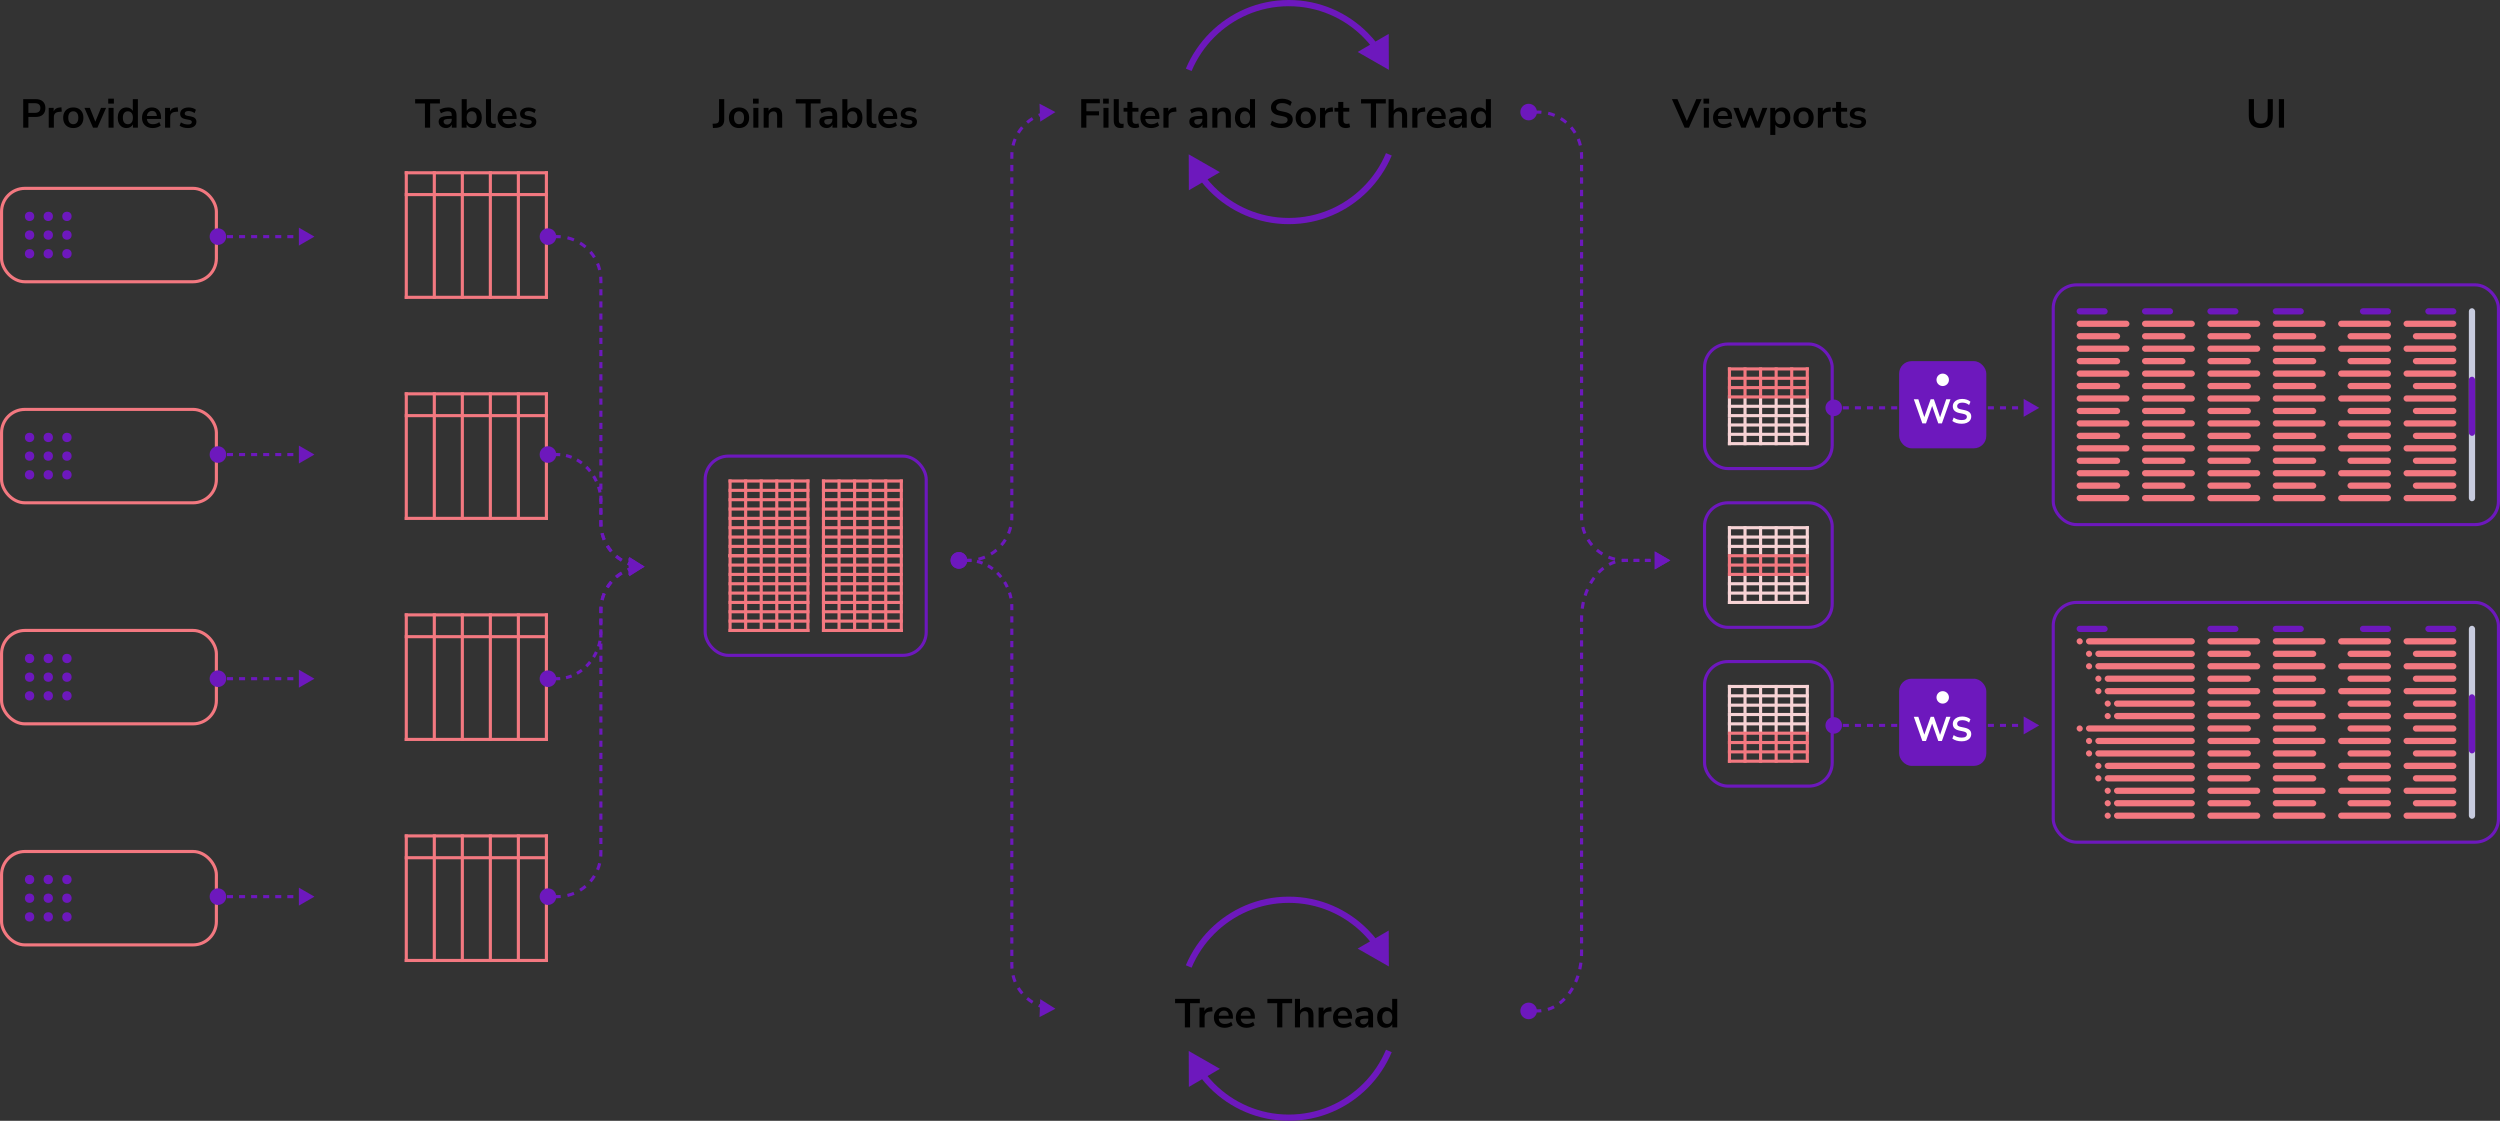 <svg width="803" height="360" viewBox="0 0 803 360" fill="none" xmlns="http://www.w3.org/2000/svg">
<rect x="0" y="0" width="803" height="360" fill="#333333" stroke="none"/>
<rect x="226.5" y="146.5" width="71" height="64" rx="7.5" stroke="#6D18BD"/>
<rect x="234" y="154" width="1" height="25" fill="#F37880"/>
<rect x="234" y="154" width="26" height="1" fill="#F37880"/>
<rect x="234" y="157" width="26" height="1" fill="#F37880"/>
<rect x="234" y="160" width="26" height="1" fill="#F37880"/>
<rect x="234" y="163" width="26" height="1" fill="#F37880"/>
<rect x="234" y="166" width="26" height="1" fill="#F37880"/>
<rect x="234" y="169" width="26" height="1" fill="#F37880"/>
<rect x="234" y="172" width="26" height="1" fill="#F37880"/>
<rect x="234" y="175" width="26" height="1" fill="#F37880"/>
<rect x="234" y="178" width="26" height="1" fill="#F37880"/>
<rect x="239" y="154" width="1" height="25" fill="#F37880"/>
<rect x="244" y="154" width="1" height="25" fill="#F37880"/>
<rect x="249" y="154" width="1" height="25" fill="#F37880"/>
<rect x="254" y="154" width="1" height="25" fill="#F37880"/>
<rect x="259" y="154" width="1" height="25" fill="#F37880"/>
<rect x="264" y="154" width="1" height="25" fill="#F37880"/>
<rect x="264" y="154" width="26" height="1" fill="#F37880"/>
<rect x="264" y="157" width="26" height="1" fill="#F37880"/>
<rect x="264" y="160" width="26" height="1" fill="#F37880"/>
<rect x="264" y="163" width="26" height="1" fill="#F37880"/>
<rect x="264" y="166" width="26" height="1" fill="#F37880"/>
<rect x="264" y="169" width="26" height="1" fill="#F37880"/>
<rect x="264" y="172" width="26" height="1" fill="#F37880"/>
<rect x="264" y="175" width="26" height="1" fill="#F37880"/>
<rect x="264" y="178" width="26" height="1" fill="#F37880"/>
<rect x="269" y="154" width="1" height="25" fill="#F37880"/>
<rect x="274" y="154" width="1" height="25" fill="#F37880"/>
<rect x="279" y="154" width="1" height="25" fill="#F37880"/>
<rect x="284" y="154" width="1" height="25" fill="#F37880"/>
<rect x="289" y="154" width="1" height="25" fill="#F37880"/>
<rect x="234" y="178" width="1" height="25" fill="#F37880"/>
<rect x="234" y="178" width="26" height="1" fill="#F37880"/>
<rect x="234" y="181" width="26" height="1" fill="#F37880"/>
<rect x="234" y="184" width="26" height="1" fill="#F37880"/>
<rect x="234" y="187" width="26" height="1" fill="#F37880"/>
<rect x="234" y="190" width="26" height="1" fill="#F37880"/>
<rect x="234" y="193" width="26" height="1" fill="#F37880"/>
<rect x="234" y="196" width="26" height="1" fill="#F37880"/>
<rect x="234" y="199" width="26" height="1" fill="#F37880"/>
<rect x="234" y="202" width="26" height="1" fill="#F37880"/>
<rect x="239" y="178" width="1" height="25" fill="#F37880"/>
<rect x="244" y="178" width="1" height="25" fill="#F37880"/>
<rect x="249" y="178" width="1" height="25" fill="#F37880"/>
<rect x="254" y="178" width="1" height="25" fill="#F37880"/>
<rect x="259" y="178" width="1" height="25" fill="#F37880"/>
<rect x="264" y="178" width="1" height="25" fill="#F37880"/>
<rect x="264" y="178" width="26" height="1" fill="#F37880"/>
<rect x="264" y="181" width="26" height="1" fill="#F37880"/>
<rect x="264" y="184" width="26" height="1" fill="#F37880"/>
<rect x="264" y="187" width="26" height="1" fill="#F37880"/>
<rect x="264" y="190" width="26" height="1" fill="#F37880"/>
<rect x="264" y="193" width="26" height="1" fill="#F37880"/>
<rect x="264" y="196" width="26" height="1" fill="#F37880"/>
<rect x="264" y="199" width="26" height="1" fill="#F37880"/>
<rect x="264" y="202" width="26" height="1" fill="#F37880"/>
<rect x="269" y="178" width="1" height="25" fill="#F37880"/>
<rect x="274" y="178" width="1" height="25" fill="#F37880"/>
<rect x="279" y="178" width="1" height="25" fill="#F37880"/>
<rect x="284" y="178" width="1" height="25" fill="#F37880"/>
<rect x="289" y="178" width="1" height="25" fill="#F37880"/>
<rect x="547.5" y="110.5" width="41" height="40" rx="7.5" stroke="#6D18BD"/>
<rect x="555" y="118" width="1" height="9" fill="#F37880"/>
<rect x="555" y="118" width="26" height="1" fill="#F37880"/>
<rect x="555" y="121" width="26" height="1" fill="#F37880"/>
<rect x="555" y="124" width="26" height="1" fill="#F37880"/>
<rect x="555" y="127" width="1" height="7" fill="#F7D3D5"/>
<rect x="560" y="127" width="1" height="7" fill="#F7D3D5"/>
<rect x="565" y="127" width="1" height="7" fill="#F7D3D5"/>
<rect x="570" y="127" width="1" height="7" fill="#F7D3D5"/>
<rect x="575" y="127" width="1" height="7" fill="#F7D3D5"/>
<rect x="580" y="127" width="1" height="7" fill="#F7D3D5"/>
<rect x="555" y="130" width="26" height="1" fill="#F7D3D5"/>
<rect x="555" y="127" width="26" height="1" fill="#F37880"/>
<rect x="555" y="133" width="26" height="1" fill="#F7D3D5"/>
<rect x="555" y="136" width="26" height="1" fill="#F7D3D5"/>
<rect x="555" y="139" width="26" height="1" fill="#F7D3D5"/>
<rect x="555" y="142" width="26" height="1" fill="#F7D3D5"/>
<rect x="560" y="118" width="1" height="9" fill="#F37880"/>
<rect x="565" y="118" width="1" height="9" fill="#F37880"/>
<rect x="570" y="118" width="1" height="9" fill="#F37880"/>
<rect x="575" y="118" width="1" height="9" fill="#F37880"/>
<rect x="580" y="118" width="1" height="9" fill="#F37880"/>
<rect x="555" y="134" width="1" height="9" fill="#F7D3D5"/>
<rect x="560" y="134" width="1" height="9" fill="#F7D3D5"/>
<rect x="565" y="134" width="1" height="9" fill="#F7D3D5"/>
<rect x="570" y="134" width="1" height="9" fill="#F7D3D5"/>
<rect x="575" y="134" width="1" height="9" fill="#F7D3D5"/>
<rect x="580" y="134" width="1" height="9" fill="#F7D3D5"/>
<rect x="547.5" y="161.5" width="41" height="40" rx="7.5" stroke="#6D18BD"/>
<rect x="555" y="169" width="1" height="9" fill="#F7D3D5"/>
<rect x="555" y="169" width="26" height="1" fill="#F7D3D5"/>
<rect x="555" y="172" width="26" height="1" fill="#F7D3D5"/>
<rect x="555" y="175" width="26" height="1" fill="#F7D3D5"/>
<rect x="555" y="178" width="26" height="1" fill="#F37880"/>
<rect x="555" y="178" width="1" height="7" fill="#F37880"/>
<rect x="560" y="178" width="1" height="7" fill="#F37880"/>
<rect x="565" y="178" width="1" height="7" fill="#F37880"/>
<rect x="570" y="178" width="1" height="7" fill="#F37880"/>
<rect x="575" y="178" width="1" height="7" fill="#F37880"/>
<rect x="580" y="178" width="1" height="7" fill="#F37880"/>
<rect x="555" y="181" width="26" height="1" fill="#F37880"/>
<rect x="555" y="184" width="26" height="1" fill="#F37880"/>
<rect x="555" y="187" width="26" height="1" fill="#F7D3D5"/>
<rect x="555" y="190" width="26" height="1" fill="#F7D3D5"/>
<rect x="555" y="193" width="26" height="1" fill="#F7D3D5"/>
<rect x="560" y="169" width="1" height="9" fill="#F7D3D5"/>
<rect x="565" y="169" width="1" height="9" fill="#F7D3D5"/>
<rect x="570" y="169" width="1" height="9" fill="#F7D3D5"/>
<rect x="575" y="169" width="1" height="9" fill="#F7D3D5"/>
<rect x="580" y="169" width="1" height="9" fill="#F7D3D5"/>
<rect x="555" y="185" width="1" height="9" fill="#F7D3D5"/>
<rect x="560" y="185" width="1" height="9" fill="#F7D3D5"/>
<rect x="565" y="185" width="1" height="9" fill="#F7D3D5"/>
<rect x="570" y="185" width="1" height="9" fill="#F7D3D5"/>
<rect x="575" y="185" width="1" height="9" fill="#F7D3D5"/>
<rect x="580" y="185" width="1" height="9" fill="#F7D3D5"/>
<rect x="547.5" y="212.5" width="41" height="40" rx="7.5" stroke="#6D18BD"/>
<rect x="555" y="220" width="1" height="9" fill="#F7D3D5"/>
<rect x="555" y="220" width="26" height="1" fill="#F7D3D5"/>
<rect x="555" y="223" width="26" height="1" fill="#F7D3D5"/>
<rect x="555" y="226" width="26" height="1" fill="#F7D3D5"/>
<rect x="555" y="229" width="26" height="1" fill="#F7D3D5"/>
<rect x="555" y="229" width="1" height="7" fill="#F7D3D5"/>
<rect x="560" y="229" width="1" height="7" fill="#F7D3D5"/>
<rect x="565" y="229" width="1" height="7" fill="#F7D3D5"/>
<rect x="570" y="229" width="1" height="7" fill="#F7D3D5"/>
<rect x="575" y="229" width="1" height="7" fill="#F7D3D5"/>
<rect x="580" y="229" width="1" height="7" fill="#F7D3D5"/>
<rect x="555" y="232" width="26" height="1" fill="#F7D3D5"/>
<rect x="555" y="235" width="26" height="1" fill="#F37880"/>
<rect x="555" y="238" width="26" height="1" fill="#F37880"/>
<rect x="555" y="241" width="26" height="1" fill="#F37880"/>
<rect x="555" y="244" width="26" height="1" fill="#F37880"/>
<rect x="560" y="220" width="1" height="9" fill="#F7D3D5"/>
<rect x="565" y="220" width="1" height="9" fill="#F7D3D5"/>
<rect x="570" y="220" width="1" height="9" fill="#F7D3D5"/>
<rect x="575" y="220" width="1" height="9" fill="#F7D3D5"/>
<rect x="580" y="220" width="1" height="9" fill="#F7D3D5"/>
<rect x="555" y="236" width="1" height="9" fill="#F37880"/>
<rect x="560" y="236" width="1" height="9" fill="#F37880"/>
<rect x="565" y="236" width="1" height="9" fill="#F37880"/>
<rect x="570" y="236" width="1" height="9" fill="#F37880"/>
<rect x="575" y="236" width="1" height="9" fill="#F37880"/>
<rect x="580" y="236" width="1" height="9" fill="#F37880"/>
<rect x="0.5" y="60.5" width="69" height="30" rx="7.5" stroke="#F37880"/>
<circle cx="9.5" cy="69.5" r="1.5" fill="#6D18BD"/>
<circle cx="15.5" cy="69.5" r="1.5" fill="#6D18BD"/>
<circle cx="21.5" cy="69.5" r="1.5" fill="#6D18BD"/>
<circle cx="9.5" cy="75.5" r="1.5" fill="#6D18BD"/>
<circle cx="15.5" cy="75.5" r="1.5" fill="#6D18BD"/>
<circle cx="21.5" cy="75.5" r="1.5" fill="#6D18BD"/>
<circle cx="9.5" cy="81.5" r="1.5" fill="#6D18BD"/>
<circle cx="15.5" cy="81.5" r="1.5" fill="#6D18BD"/>
<circle cx="21.5" cy="81.5" r="1.5" fill="#6D18BD"/>
<rect x="130" y="55" width="1" height="41" fill="#F37880"/>
<rect x="130" y="55" width="46" height="1" fill="#F37880"/>
<rect x="130" y="62" width="46" height="1" fill="#F37880"/>
<rect x="130" y="95" width="46" height="1" fill="#F37880"/>
<rect x="139" y="55" width="1" height="41" fill="#F37880"/>
<rect x="148" y="55" width="1" height="41" fill="#F37880"/>
<rect x="157" y="55" width="1" height="41" fill="#F37880"/>
<rect x="166" y="55" width="1" height="41" fill="#F37880"/>
<rect x="175" y="55" width="1" height="41" fill="#F37880"/>
<rect x="0.5" y="131.5" width="69" height="30" rx="7.5" stroke="#F37880"/>
<circle cx="9.5" cy="140.5" r="1.5" fill="#6D18BD"/>
<circle cx="15.5" cy="140.5" r="1.5" fill="#6D18BD"/>
<circle cx="21.5" cy="140.5" r="1.5" fill="#6D18BD"/>
<circle cx="9.5" cy="146.5" r="1.5" fill="#6D18BD"/>
<circle cx="15.5" cy="146.5" r="1.5" fill="#6D18BD"/>
<circle cx="21.5" cy="146.5" r="1.5" fill="#6D18BD"/>
<circle cx="9.5" cy="152.5" r="1.5" fill="#6D18BD"/>
<circle cx="15.5" cy="152.5" r="1.5" fill="#6D18BD"/>
<circle cx="21.5" cy="152.5" r="1.5" fill="#6D18BD"/>
<rect x="130" y="126" width="1" height="41" fill="#F37880"/>
<rect x="130" y="126" width="46" height="1" fill="#F37880"/>
<rect x="130" y="133" width="46" height="1" fill="#F37880"/>
<rect x="130" y="166" width="46" height="1" fill="#F37880"/>
<rect x="139" y="126" width="1" height="41" fill="#F37880"/>
<rect x="148" y="126" width="1" height="41" fill="#F37880"/>
<rect x="157" y="126" width="1" height="41" fill="#F37880"/>
<rect x="166" y="126" width="1" height="41" fill="#F37880"/>
<rect x="175" y="126" width="1" height="41" fill="#F37880"/>
<rect x="0.5" y="202.5" width="69" height="30" rx="7.5" stroke="#F37880"/>
<circle cx="9.5" cy="211.5" r="1.5" fill="#6D18BD"/>
<circle cx="15.5" cy="211.5" r="1.5" fill="#6D18BD"/>
<circle cx="21.5" cy="211.5" r="1.5" fill="#6D18BD"/>
<circle cx="9.5" cy="217.5" r="1.5" fill="#6D18BD"/>
<circle cx="15.5" cy="217.5" r="1.5" fill="#6D18BD"/>
<circle cx="21.5" cy="217.5" r="1.5" fill="#6D18BD"/>
<circle cx="9.5" cy="223.5" r="1.5" fill="#6D18BD"/>
<circle cx="15.5" cy="223.5" r="1.5" fill="#6D18BD"/>
<circle cx="21.5" cy="223.5" r="1.5" fill="#6D18BD"/>
<rect x="130" y="197" width="1" height="41" fill="#F37880"/>
<rect x="130" y="197" width="46" height="1" fill="#F37880"/>
<rect x="130" y="204" width="46" height="1" fill="#F37880"/>
<rect x="130" y="237" width="46" height="1" fill="#F37880"/>
<rect x="139" y="197" width="1" height="41" fill="#F37880"/>
<rect x="148" y="197" width="1" height="41" fill="#F37880"/>
<rect x="157" y="197" width="1" height="41" fill="#F37880"/>
<rect x="166" y="197" width="1" height="41" fill="#F37880"/>
<rect x="175" y="197" width="1" height="41" fill="#F37880"/>
<rect x="0.5" y="273.5" width="69" height="30" rx="7.5" stroke="#F37880"/>
<circle cx="9.5" cy="282.5" r="1.5" fill="#6D18BD"/>
<circle cx="15.5" cy="282.5" r="1.5" fill="#6D18BD"/>
<circle cx="21.5" cy="282.5" r="1.5" fill="#6D18BD"/>
<circle cx="9.5" cy="288.5" r="1.5" fill="#6D18BD"/>
<circle cx="15.5" cy="288.5" r="1.5" fill="#6D18BD"/>
<circle cx="21.5" cy="288.5" r="1.5" fill="#6D18BD"/>
<circle cx="9.5" cy="294.5" r="1.5" fill="#6D18BD"/>
<circle cx="15.5" cy="294.5" r="1.5" fill="#6D18BD"/>
<circle cx="21.5" cy="294.5" r="1.5" fill="#6D18BD"/>
<rect x="130" y="268" width="1" height="41" fill="#F37880"/>
<rect x="130" y="268" width="46" height="1" fill="#F37880"/>
<rect x="130" y="275" width="46" height="1" fill="#F37880"/>
<rect x="130" y="308" width="46" height="1" fill="#F37880"/>
<rect x="139" y="268" width="1" height="41" fill="#F37880"/>
<rect x="148" y="268" width="1" height="41" fill="#F37880"/>
<rect x="157" y="268" width="1" height="41" fill="#F37880"/>
<rect x="166" y="268" width="1" height="41" fill="#F37880"/>
<rect x="175" y="268" width="1" height="41" fill="#F37880"/>
<path d="M207 182L201.892 184.692L202.115 178.922L207 182ZM178.667 76C178.667 77.473 177.473 78.667 176 78.667C174.527 78.667 173.333 77.473 173.333 76C173.333 74.527 174.527 73.333 176 73.333C177.473 73.333 178.667 74.527 178.667 76ZM203.616 182.103C202.871 181.925 202.148 181.69 201.452 181.402L201.835 180.478C202.482 180.746 203.155 180.965 203.848 181.131L203.616 182.103ZM199.426 180.369C198.777 179.971 198.162 179.524 197.586 179.032L198.235 178.271C198.772 178.729 199.344 179.146 199.949 179.516L199.426 180.369ZM195.977 177.426C195.484 176.85 195.036 176.236 194.637 175.588L195.489 175.064C195.86 175.667 196.278 176.239 196.736 176.775L195.977 177.426ZM193.602 173.563C193.313 172.867 193.077 172.144 192.898 171.399L193.871 171.166C194.037 171.859 194.256 172.532 194.525 173.179L193.602 173.563ZM192.544 169.153C192.515 168.777 192.5 168.398 192.5 168.015H193.5C193.5 168.372 193.514 168.725 193.541 169.075L192.544 169.153ZM192.5 168.015V167.04H193.5V168.015H192.5ZM192.5 165.089V163.138H193.5V165.089H192.5ZM192.5 161.187V159.237H193.5V161.187H192.5ZM192.5 157.286V155.335H193.5V157.286H192.5ZM192.5 153.384V151.434H193.5V153.384H192.5ZM192.5 149.483V147.532H193.5V149.483H192.5ZM192.5 145.581V143.631H193.5V145.581H192.5ZM192.5 141.68V139.729H193.5V141.68H192.5ZM192.5 137.778V135.828H193.5V137.778H192.5ZM192.5 133.877V131.926H193.5V133.877H192.5ZM192.5 129.975V128.025H193.5V129.975H192.5ZM192.5 126.074V124.123H193.5V126.074H192.5ZM192.5 122.172V120.222H193.5V122.172H192.5ZM192.5 118.271V116.32H193.5V118.271H192.5ZM192.5 114.369V112.419H193.5V114.369H192.5ZM192.5 110.468V108.517H193.5V110.468H192.5ZM192.5 106.566V104.616H193.5V106.566H192.5ZM192.5 102.665V100.714H193.5V102.665H192.5ZM192.5 98.763V96.813H193.5V98.763H192.5ZM192.5 94.862V92.911H193.5V94.862H192.5ZM192.5 90.96V89.985H193.5V90.96H192.5ZM192.5 89.985C192.5 89.628 192.486 89.275 192.459 88.925L193.456 88.847C193.485 89.223 193.5 89.602 193.5 89.985H192.5ZM192.129 86.834C191.963 86.141 191.744 85.468 191.475 84.821L192.398 84.438C192.687 85.133 192.923 85.856 193.102 86.601L192.129 86.834ZM190.511 82.936C190.14 82.333 189.722 81.761 189.264 81.225L190.023 80.575C190.516 81.15 190.964 81.764 191.363 82.412L190.511 82.936ZM187.765 79.728C187.228 79.271 186.656 78.854 186.051 78.484L186.574 77.631C187.223 78.029 187.838 78.476 188.414 78.968L187.765 79.728ZM184.165 77.522C183.518 77.254 182.845 77.035 182.152 76.869L182.384 75.897C183.129 76.075 183.852 76.31 184.548 76.598L184.165 77.522ZM180.06 76.541C179.71 76.514 179.357 76.5 179 76.5V75.5C179.383 75.5 179.762 75.515 180.138 75.544L180.06 76.541ZM179 76.5H178.25V75.5H179V76.5ZM176.75 76.5H176V75.5H176.75V76.5Z" fill="#6D18BD"/>
<path d="M493.667 36C493.667 37.473 492.473 38.667 491 38.667C489.527 38.667 488.333 37.473 488.333 36C488.333 34.527 489.527 33.333 491 33.333C492.473 33.333 493.667 34.527 493.667 36ZM536.5 180L531.5 182.887V177.113L536.5 180ZM533.781 180.5H531.969V179.5H533.781V180.5ZM530.156 180.5H528.344V179.5H530.156V180.5ZM526.531 180.5H524.719V179.5H526.531V180.5ZM522.906 180.5H522V179.5H522.906V180.5ZM522 180.5C521.617 180.5 521.238 180.485 520.862 180.456L520.94 179.459C521.29 179.486 521.643 179.5 522 179.5V180.5ZM518.616 180.103C517.871 179.925 517.148 179.69 516.452 179.402L516.835 178.478C517.482 178.746 518.155 178.965 518.848 179.131L518.616 180.103ZM514.426 178.369C513.777 177.971 513.162 177.524 512.586 177.032L513.235 176.271C513.772 176.729 514.344 177.146 514.949 177.516L514.426 178.369ZM510.977 175.426C510.484 174.85 510.036 174.236 509.637 173.588L510.489 173.064C510.86 173.667 511.278 174.239 511.736 174.775L510.977 175.426ZM508.602 171.563C508.313 170.867 508.077 170.144 507.898 169.399L508.871 169.166C509.037 169.859 509.256 170.532 509.525 171.179L508.602 171.563ZM507.544 167.153C507.515 166.777 507.5 166.398 507.5 166.015H508.5C508.5 166.372 508.514 166.725 508.541 167.075L507.544 167.153ZM507.5 166.015V165.015H508.5V166.015H507.5ZM507.5 163.014V161.014H508.5V163.014H507.5ZM507.5 159.013V157.013H508.5V159.013H507.5ZM507.5 155.012V153.012H508.5V155.012H507.5ZM507.5 151.011V149.011H508.5V151.011H507.5ZM507.5 147.01V145.01H508.5V147.01H507.5ZM507.5 143.009V141.009H508.5V143.009H507.5ZM507.5 139.008V137.008H508.5V139.008H507.5ZM507.5 135.007V133.007H508.5V135.007H507.5ZM507.5 131.006V129.005H508.5V131.006H507.5ZM507.5 127.005V125.004H508.5V127.005H507.5ZM507.5 123.004V121.003H508.5V123.004H507.5ZM507.5 119.003V117.002H508.5V119.003H507.5ZM507.5 115.002V113.001H508.5V115.002H507.5ZM507.5 111.001V109H508.5V111.001H507.5ZM507.5 107V104.999H508.5V107H507.5ZM507.5 102.999V100.998H508.5V102.999H507.5ZM507.5 98.998V96.997H508.5V98.998H507.5ZM507.5 94.997V92.996H508.5V94.997H507.5ZM507.5 90.996V88.995H508.5V90.996H507.5ZM507.5 86.995V84.994H508.5V86.995H507.5ZM507.5 82.993V80.993H508.5V82.993H507.5ZM507.5 78.993V76.992H508.5V78.993H507.5ZM507.5 74.992V72.991H508.5V74.992H507.5ZM507.5 70.99V68.99H508.5V70.99H507.5ZM507.5 66.989V64.989H508.5V66.989H507.5ZM507.5 62.988V60.988H508.5V62.988H507.5ZM507.5 58.987V56.987H508.5V58.987H507.5ZM507.5 54.986V52.986H508.5V54.986H507.5ZM507.5 50.985V49.985H508.5V50.985H507.5ZM507.5 49.985C507.5 49.628 507.486 49.275 507.459 48.925L508.456 48.847C508.485 49.223 508.5 49.602 508.5 49.985H507.5ZM507.129 46.834C506.963 46.141 506.744 45.468 506.475 44.821L507.398 44.438C507.687 45.133 507.923 45.856 508.102 46.601L507.129 46.834ZM505.511 42.936C505.14 42.333 504.722 41.761 504.264 41.225L505.023 40.575C505.516 41.15 505.964 41.764 506.363 42.412L505.511 42.936ZM502.765 39.728C502.228 39.271 501.656 38.854 501.051 38.484L501.574 37.631C502.223 38.029 502.838 38.476 503.414 38.968L502.765 39.728ZM499.165 37.522C498.518 37.254 497.845 37.035 497.152 36.869L497.384 35.897C498.129 36.075 498.852 36.31 499.548 36.598L499.165 37.522ZM495.06 36.541C494.71 36.514 494.357 36.5 494 36.5V35.5C494.383 35.5 494.762 35.515 495.138 35.544L495.06 36.541ZM494 36.5H493.25V35.5H494V36.5ZM491.75 36.5H491V35.5H491.75V36.5Z" fill="#6D18BD"/>
<path d="M493.667 324.706C493.667 323.233 492.473 322.039 491 322.039C489.527 322.039 488.333 323.233 488.333 324.706C488.333 326.179 489.527 327.373 491 327.373C492.473 327.373 493.667 326.179 493.667 324.706ZM536.5 180L531.5 177.113V182.887L536.5 180ZM533.781 179.5H531.969V180.5H533.781V179.5ZM530.156 179.5H528.344V180.5H530.156V179.5ZM526.531 179.5H524.719V180.5H526.531V179.5ZM522.906 179.5H522V180.5H522.906V179.5ZM522 179.5C521.621 179.5 521.246 179.519 520.874 179.557L520.975 180.552C521.313 180.517 521.655 180.5 522 180.5V179.5ZM518.672 180.007C517.959 180.229 517.268 180.519 516.603 180.872L517.072 181.756C517.684 181.43 518.318 181.164 518.968 180.962L518.672 180.007ZM514.726 182.084C514.147 182.529 513.594 183.026 513.07 183.568L513.79 184.263C514.281 183.754 514.797 183.291 515.336 182.876L514.726 182.084ZM511.64 185.263C511.209 185.846 510.807 186.464 510.435 187.115L511.303 187.611C511.656 186.993 512.038 186.408 512.444 185.857L511.64 185.263ZM509.446 189.085C509.157 189.748 508.896 190.436 508.667 191.145L509.618 191.452C509.837 190.774 510.086 190.118 510.363 189.486L509.446 189.085ZM508.09 193.266C507.933 193.971 507.806 194.693 507.711 195.43L508.702 195.558C508.794 194.852 508.916 194.159 509.066 193.483L508.09 193.266ZM507.523 197.617C507.508 197.981 507.5 198.347 507.5 198.715H508.5C508.5 198.361 508.508 198.009 508.522 197.66L507.523 197.617ZM507.5 198.715V199.708H508.5V198.715H507.5ZM507.5 201.695V203.682H508.5V201.695H507.5ZM507.5 205.668V207.655H508.5V205.668H507.5ZM507.5 209.641V211.628H508.5V209.641H507.5ZM507.5 213.615V215.601H508.5V213.615H507.5ZM507.5 217.588V219.574H508.5V217.588H507.5ZM507.5 221.561V223.547H508.5V221.561H507.5ZM507.5 225.534V227.521H508.5V225.534H507.5ZM507.5 229.507V231.494H508.5V229.507H507.5ZM507.5 233.48V235.467H508.5V233.48H507.5ZM507.5 237.454V239.44H508.5V237.454H507.5ZM507.5 241.427V243.413H508.5V241.427H507.5ZM507.5 245.4V247.386H508.5V245.4H507.5ZM507.5 249.373V251.36H508.5V249.373H507.5ZM507.5 253.346V255.333H508.5V253.346H507.5ZM507.5 257.319V259.306H508.5V257.319H507.5ZM507.5 261.293V263.279H508.5V261.293H507.5ZM507.5 265.266V267.252H508.5V265.266H507.5ZM507.5 269.239V271.226H508.5V269.239H507.5ZM507.5 273.212V275.199H508.5V273.212H507.5ZM507.5 277.185V279.172H508.5V277.185H507.5ZM507.5 281.158V283.145H508.5V281.158H507.5ZM507.5 285.132V287.118H508.5V285.132H507.5ZM507.5 289.105V291.091H508.5V289.105H507.5ZM507.5 293.078V295.065H508.5V293.078H507.5ZM507.5 297.051V299.038H508.5V297.051H507.5ZM507.5 301.024V303.011H508.5V301.024H507.5ZM507.5 304.998V305.991H508.5V304.998H507.5ZM507.5 305.991C507.5 306.345 507.492 306.697 507.478 307.046L508.477 307.088C508.492 306.725 508.5 306.359 508.5 305.991H507.5ZM507.298 309.148C507.206 309.854 507.084 310.547 506.934 311.223L507.91 311.44C508.067 310.734 508.194 310.013 508.289 309.276L507.298 309.148ZM506.382 313.254C506.163 313.932 505.914 314.588 505.637 315.22L506.554 315.62C506.843 314.958 507.104 314.27 507.333 313.561L506.382 313.254ZM504.697 317.095C504.344 317.712 503.962 318.298 503.556 318.848L504.36 319.443C504.791 318.86 505.193 318.242 505.565 317.591L504.697 317.095ZM502.21 320.443C501.719 320.952 501.203 321.415 500.664 321.829L501.274 322.622C501.853 322.177 502.406 321.68 502.93 321.137L502.21 320.443ZM498.928 322.95C498.316 323.276 497.682 323.541 497.032 323.743L497.328 324.698C498.041 324.477 498.732 324.187 499.397 323.834L498.928 322.95ZM495.025 324.154C494.687 324.188 494.345 324.206 494 324.206V325.206C494.379 325.206 494.754 325.187 495.126 325.149L495.025 324.154ZM494 324.206H493.25V325.206H494V324.206ZM491.75 324.206H491V325.206H491.75V324.206Z" fill="#6D18BD"/>
<path d="M207 182L201.892 179.308L202.115 185.078L207 182ZM178.667 288C178.667 286.527 177.473 285.333 176 285.333C174.527 285.333 173.333 286.527 173.333 288C173.333 289.473 174.527 290.667 176 290.667C177.473 290.667 178.667 289.473 178.667 288ZM203.616 181.897C202.871 182.075 202.148 182.31 201.452 182.598L201.835 183.522C202.482 183.254 203.155 183.035 203.848 182.869L203.616 181.897ZM199.426 183.631C198.777 184.029 198.162 184.476 197.586 184.968L198.235 185.729C198.772 185.271 199.344 184.854 199.949 184.484L199.426 183.631ZM195.977 186.574C195.484 187.15 195.036 187.764 194.637 188.412L195.489 188.936C195.86 188.333 196.278 187.761 196.736 187.225L195.977 186.574ZM193.602 190.437C193.313 191.133 193.077 191.856 192.898 192.601L193.871 192.834C194.037 192.141 194.256 191.468 194.525 190.821L193.602 190.437ZM192.544 194.847C192.515 195.223 192.5 195.602 192.5 195.985H193.5C193.5 195.628 193.514 195.275 193.541 194.925L192.544 194.847ZM192.5 195.985V196.96H193.5V195.985H192.5ZM192.5 198.911V200.862H193.5V198.911H192.5ZM192.5 202.813V204.763H193.5V202.813H192.5ZM192.5 206.714V208.665H193.5V206.714H192.5ZM192.5 210.616V212.566H193.5V210.616H192.5ZM192.5 214.517V216.468H193.5V214.517H192.5ZM192.5 218.419V220.369H193.5V218.419H192.5ZM192.5 222.32V224.271H193.5V222.32H192.5ZM192.5 226.222V228.172H193.5V226.222H192.5ZM192.5 230.123V232.074H193.5V230.123H192.5ZM192.5 234.025V235.975H193.5V234.025H192.5ZM192.5 237.926V239.877H193.5V237.926H192.5ZM192.5 241.828V243.778H193.5V241.828H192.5ZM192.5 245.729V247.68H193.5V245.729H192.5ZM192.5 249.631V251.581H193.5V249.631H192.5ZM192.5 253.532V255.483H193.5V253.532H192.5ZM192.5 257.434V259.384H193.5V257.434H192.5ZM192.5 261.335V263.286H193.5V261.335H192.5ZM192.5 265.237V267.187H193.5V265.237H192.5ZM192.5 269.138V271.089H193.5V269.138H192.5ZM192.5 273.04V274.015H193.5V273.04H192.5ZM192.5 274.015C192.5 274.372 192.486 274.725 192.459 275.075L193.456 275.153C193.485 274.777 193.5 274.398 193.5 274.015H192.5ZM192.129 277.166C191.963 277.86 191.744 278.532 191.475 279.179L192.398 279.563C192.687 278.867 192.923 278.144 193.102 277.399L192.129 277.166ZM190.511 281.064C190.14 281.667 189.722 282.239 189.264 282.775L190.023 283.426C190.516 282.85 190.964 282.236 191.363 281.588L190.511 281.064ZM187.765 284.271C187.228 284.729 186.656 285.146 186.051 285.516L186.574 286.369C187.223 285.971 187.838 285.524 188.414 285.032L187.765 284.271ZM184.165 286.478C183.518 286.746 182.845 286.965 182.152 287.131L182.384 288.103C183.129 287.925 183.852 287.69 184.548 287.402L184.165 286.478ZM180.06 287.459C179.71 287.486 179.357 287.5 179 287.5V288.5C179.383 288.5 179.762 288.485 180.138 288.456L180.06 287.459ZM179 287.5H178.25V288.5H179V287.5ZM176.75 287.5H176V288.5H176.75V287.5Z" fill="#6D18BD"/>
<path d="M339 36L333.892 33.308L334.115 39.078L339 36ZM310.667 180C310.667 178.527 309.473 177.333 308 177.333C306.527 177.333 305.333 178.527 305.333 180C305.333 181.473 306.527 182.667 308 182.667C309.473 182.667 310.667 181.473 310.667 180ZM335.616 35.897C334.871 36.075 334.148 36.31 333.452 36.598L333.835 37.522C334.482 37.254 335.155 37.035 335.848 36.869L335.616 35.897ZM331.426 37.631C330.777 38.029 330.162 38.476 329.586 38.968L330.235 39.728C330.772 39.271 331.344 38.854 331.949 38.484L331.426 37.631ZM327.977 40.575C327.484 41.15 327.036 41.764 326.637 42.412L327.489 42.936C327.86 42.333 328.278 41.761 328.736 41.225L327.977 40.575ZM325.602 44.438C325.313 45.133 325.077 45.856 324.898 46.601L325.871 46.834C326.037 46.141 326.256 45.468 326.525 44.821L325.602 44.438ZM324.544 48.847C324.515 49.223 324.5 49.602 324.5 49.985H325.5C325.5 49.628 325.514 49.275 325.541 48.925L324.544 48.847ZM324.5 49.985V50.985H325.5V49.985H324.5ZM324.5 52.986V54.986H325.5V52.986H324.5ZM324.5 56.987V58.987H325.5V56.987H324.5ZM324.5 60.988V62.988H325.5V60.988H324.5ZM324.5 64.989V66.989H325.5V64.989H324.5ZM324.5 68.99V70.99H325.5V68.99H324.5ZM324.5 72.991V74.991H325.5V72.991H324.5ZM324.5 76.992V78.993H325.5V76.992H324.5ZM324.5 80.993V82.993H325.5V80.993H324.5ZM324.5 84.994V86.995H325.5V84.994H324.5ZM324.5 88.995V90.996H325.5V88.995H324.5ZM324.5 92.996V94.997H325.5V92.996H324.5ZM324.5 96.997V98.998H325.5V96.997H324.5ZM324.5 100.998V102.999H325.5V100.998H324.5ZM324.5 104.999V107H325.5V104.999H324.5ZM324.5 109V111.001H325.5V109H324.5ZM324.5 113.001V115.002H325.5V113.001H324.5ZM324.5 117.002V119.003H325.5V117.002H324.5ZM324.5 121.003V123.004H325.5V121.003H324.5ZM324.5 125.004V127.005H325.5V125.004H324.5ZM324.5 129.005V131.006H325.5V129.005H324.5ZM324.5 133.006V135.007H325.5V133.006H324.5ZM324.5 137.007V139.008H325.5V137.007H324.5ZM324.5 141.009V143.009H325.5V141.009H324.5ZM324.5 145.01V147.01H325.5V145.01H324.5ZM324.5 149.011V151.011H325.5V149.011H324.5ZM324.5 153.012V155.012H325.5V153.012H324.5ZM324.5 157.013V159.013H325.5V157.013H324.5ZM324.5 161.014V163.014H325.5V161.014H324.5ZM324.5 165.015V166.015H325.5V165.015H324.5ZM324.5 166.015C324.5 166.372 324.486 166.725 324.459 167.075L325.456 167.153C325.485 166.777 325.5 166.398 325.5 166.015H324.5ZM324.129 169.166C323.963 169.86 323.744 170.532 323.475 171.179L324.398 171.563C324.687 170.867 324.923 170.144 325.102 169.399L324.129 169.166ZM322.511 173.064C322.14 173.667 321.722 174.239 321.264 174.775L322.023 175.426C322.516 174.85 322.964 174.236 323.363 173.588L322.511 173.064ZM319.765 176.271C319.228 176.729 318.656 177.146 318.051 177.516L318.574 178.369C319.223 177.971 319.838 177.524 320.414 177.032L319.765 176.271ZM316.165 178.478C315.518 178.746 314.845 178.965 314.152 179.131L314.384 180.103C315.129 179.925 315.852 179.69 316.548 179.402L316.165 178.478ZM312.06 179.459C311.71 179.486 311.357 179.5 311 179.5V180.5C311.383 180.5 311.762 180.485 312.138 180.456L312.06 179.459ZM311 179.5H310.25V180.5H311V179.5ZM308.75 179.5H308V180.5H308.75V179.5Z" fill="#6D18BD"/>
<path d="M207 182L201.892 184.692L202.115 178.922L207 182ZM178.667 146C178.667 147.473 177.473 148.667 176 148.667C174.527 148.667 173.333 147.473 173.333 146C173.333 144.527 174.527 143.333 176 143.333C177.473 143.333 178.667 144.527 178.667 146ZM203.616 182.103C202.871 181.925 202.148 181.69 201.452 181.402L201.835 180.478C202.482 180.746 203.155 180.965 203.848 181.131L203.616 182.103ZM199.426 180.369C198.777 179.971 198.162 179.524 197.586 179.032L198.235 178.271C198.772 178.729 199.344 179.146 199.949 179.516L199.426 180.369ZM195.977 177.426C195.484 176.85 195.036 176.236 194.637 175.588L195.489 175.064C195.86 175.667 196.278 176.239 196.736 176.775L195.977 177.426ZM193.602 173.563C193.313 172.867 193.077 172.144 192.898 171.399L193.871 171.166C194.037 171.859 194.256 172.532 194.525 173.179L193.602 173.563ZM192.544 169.153C192.515 168.777 192.5 168.398 192.5 168.015H193.5C193.5 168.372 193.514 168.725 193.541 169.075L192.544 169.153ZM192.5 168.015V167.136H193.5V168.015H192.5ZM192.5 165.379V163.621H193.5V165.379H192.5ZM192.5 161.864V160.985H193.5V161.864H192.5ZM192.5 160.985C192.5 160.68 192.49 160.377 192.47 160.074L193.468 160.008C193.489 160.333 193.5 160.658 193.5 160.985H192.5ZM192.234 158.266C192.117 157.668 191.963 157.078 191.773 156.499L192.724 156.188C192.925 156.805 193.09 157.435 193.215 158.074L192.234 158.266ZM191.102 154.8C190.844 154.247 190.553 153.709 190.233 153.191L191.083 152.665C191.424 153.216 191.733 153.788 192.008 154.378L191.102 154.8ZM189.18 151.697C188.8 151.219 188.391 150.765 187.958 150.339L188.659 149.626C189.121 150.08 189.557 150.564 189.962 151.073L189.18 151.697ZM186.58 149.145C186.095 148.776 185.588 148.439 185.062 148.14L185.556 147.271C186.122 147.593 186.666 147.954 187.185 148.349L186.58 149.145ZM183.424 147.353C182.863 147.131 182.286 146.949 181.694 146.811L181.921 145.837C182.562 145.986 183.187 146.183 183.792 146.423L183.424 147.353ZM179.906 146.535C179.606 146.512 179.304 146.5 179 146.5V145.5C179.33 145.5 179.658 145.513 179.982 145.538L179.906 146.535ZM179 146.5H178.25V145.5H179V146.5ZM176.75 146.5H176V145.5H176.75V146.5Z" fill="#6D18BD"/>
<path d="M339 324L333.892 326.692L334.115 320.922L339 324ZM310.667 180C310.667 181.473 309.473 182.667 308 182.667C306.527 182.667 305.333 181.473 305.333 180C305.333 178.527 306.527 177.333 308 177.333C309.473 177.333 310.667 178.527 310.667 180ZM335.616 324.103C334.871 323.925 334.148 323.69 333.452 323.402L333.835 322.478C334.482 322.746 335.155 322.965 335.848 323.131L335.616 324.103ZM331.426 322.369C330.777 321.971 330.162 321.524 329.586 321.032L330.235 320.271C330.772 320.729 331.344 321.146 331.949 321.516L331.426 322.369ZM327.977 319.426C327.484 318.85 327.036 318.236 326.637 317.588L327.489 317.064C327.86 317.667 328.278 318.239 328.736 318.775L327.977 319.426ZM325.602 315.563C325.313 314.867 325.077 314.144 324.898 313.399L325.871 313.166C326.037 313.859 326.256 314.532 326.525 315.179L325.602 315.563ZM324.544 311.153C324.515 310.777 324.5 310.398 324.5 310.015H325.5C325.5 310.372 325.514 310.725 325.541 311.075L324.544 311.153ZM324.5 310.015V309.023H325.5V310.015H324.5ZM324.5 307.04V305.057H325.5V307.04H324.5ZM324.5 303.074V301.09H325.5V303.074H324.5ZM324.5 299.107V297.124H325.5V299.107H324.5ZM324.5 295.14V293.157H325.5V295.14H324.5ZM324.5 291.174V289.191H325.5V291.174H324.5ZM324.5 287.207V285.224H325.5V287.207H324.5ZM324.5 283.241V281.258H325.5V283.241H324.5ZM324.5 279.274V277.291H325.5V279.274H324.5ZM324.5 275.308V273.324H325.5V275.308H324.5ZM324.5 271.341V269.358H325.5V271.341H324.5ZM324.5 267.375V265.391H325.5V267.375H324.5ZM324.5 263.408V261.425H325.5V263.408H324.5ZM324.5 259.441V257.458H325.5V259.441H324.5ZM324.5 255.475V253.492H325.5V255.475H324.5ZM324.5 251.508V249.525H325.5V251.508H324.5ZM324.5 247.542V245.558H325.5V247.542H324.5ZM324.5 243.575V241.592H325.5V243.575H324.5ZM324.5 239.609V237.625H325.5V239.609H324.5ZM324.5 235.642V233.659H325.5V235.642H324.5ZM324.5 231.676V229.692H325.5V231.676H324.5ZM324.5 227.709V225.726H325.5V227.709H324.5ZM324.5 223.742V221.759H325.5V223.742H324.5ZM324.5 219.776V217.793H325.5V219.776H324.5ZM324.5 215.809V213.826H325.5V215.809H324.5ZM324.5 211.843V209.86H325.5V211.843H324.5ZM324.5 207.876V205.893H325.5V207.876H324.5ZM324.5 203.91V201.926H325.5V203.91H324.5ZM324.5 199.943V197.96H325.5V199.943H324.5ZM324.5 195.977V194.985H325.5V195.977H324.5ZM324.5 194.985C324.5 194.68 324.49 194.377 324.47 194.074L325.468 194.008C325.489 194.333 325.5 194.658 325.5 194.985H324.5ZM324.234 192.266C324.117 191.668 323.963 191.078 323.773 190.499L324.724 190.188C324.925 190.805 325.09 191.435 325.215 192.074L324.234 192.266ZM323.102 188.8C322.844 188.247 322.553 187.709 322.233 187.191L323.083 186.665C323.424 187.216 323.733 187.788 324.008 188.378L323.102 188.8ZM321.18 185.697C320.8 185.219 320.391 184.765 319.958 184.339L320.659 183.626C321.121 184.08 321.557 184.564 321.962 185.073L321.18 185.697ZM318.58 183.145C318.095 182.776 317.588 182.439 317.062 182.14L317.556 181.271C318.122 181.593 318.666 181.954 319.185 182.349L318.58 183.145ZM315.424 181.353C314.863 181.131 314.286 180.949 313.694 180.811L313.921 179.837C314.562 179.986 315.187 180.183 315.792 180.423L315.424 181.353ZM311.906 180.535C311.606 180.512 311.304 180.5 311 180.5V179.5C311.33 179.5 311.658 179.513 311.982 179.538L311.906 180.535ZM311 180.5H310.25V179.5H311V180.5ZM308.75 180.5H308V179.5H308.75V180.5Z" fill="#6D18BD"/>
<path d="M101 76L96 78.887V73.113L101 76ZM72.667 76C72.667 77.473 71.473 78.667 70 78.667C68.527 78.667 67.333 77.473 67.333 76C67.333 74.527 68.527 73.333 70 73.333C71.473 73.333 72.667 74.527 72.667 76ZM98.094 76.5H96.156V75.5H98.094V76.5ZM94.219 76.5H92.281V75.5H94.219V76.5ZM90.344 76.5H88.406V75.5H90.344V76.5ZM86.469 76.5H84.531V75.5H86.469V76.5ZM82.594 76.5H80.656V75.5H82.594V76.5ZM78.719 76.5H76.781V75.5H78.719V76.5ZM74.844 76.5H72.906V75.5H74.844V76.5ZM70.969 76.5H70V75.5H70.969V76.5Z" fill="#6D18BD"/>
<path d="M101 146L96 148.887V143.113L101 146ZM72.667 146C72.667 147.473 71.473 148.667 70 148.667C68.527 148.667 67.333 147.473 67.333 146C67.333 144.527 68.527 143.333 70 143.333C71.473 143.333 72.667 144.527 72.667 146ZM98.094 146.5H96.156V145.5H98.094V146.5ZM94.219 146.5H92.281V145.5H94.219V146.5ZM90.344 146.5H88.406V145.5H90.344V146.5ZM86.469 146.5H84.531V145.5H86.469V146.5ZM82.594 146.5H80.656V145.5H82.594V146.5ZM78.719 146.5H76.781V145.5H78.719V146.5ZM74.844 146.5H72.906V145.5H74.844V146.5ZM70.969 146.5H70V145.5H70.969V146.5Z" fill="#6D18BD"/>
<path d="M101 218L96 220.887V215.113L101 218ZM72.667 218C72.667 219.473 71.473 220.667 70 220.667C68.527 220.667 67.333 219.473 67.333 218C67.333 216.527 68.527 215.333 70 215.333C71.473 215.333 72.667 216.527 72.667 218ZM98.094 218.5H96.156V217.5H98.094V218.5ZM94.219 218.5H92.281V217.5H94.219V218.5ZM90.344 218.5H88.406V217.5H90.344V218.5ZM86.469 218.5H84.531V217.5H86.469V218.5ZM82.594 218.5H80.656V217.5H82.594V218.5ZM78.719 218.5H76.781V217.5H78.719V218.5ZM74.844 218.5H72.906V217.5H74.844V218.5ZM70.969 218.5H70V217.5H70.969V218.5Z" fill="#6D18BD"/>
<path d="M101 288L96 290.887V285.113L101 288ZM72.667 288C72.667 289.473 71.473 290.667 70 290.667C68.527 290.667 67.333 289.473 67.333 288C67.333 286.527 68.527 285.333 70 285.333C71.473 285.333 72.667 286.527 72.667 288ZM98.094 288.5H96.156V287.5H98.094V288.5ZM94.219 288.5H92.281V287.5H94.219V288.5ZM90.344 288.5H88.406V287.5H90.344V288.5ZM86.469 288.5H84.531V287.5H86.469V288.5ZM82.594 288.5H80.656V287.5H82.594V288.5ZM78.719 288.5H76.781V287.5H78.719V288.5ZM74.844 288.5H72.906V287.5H74.844V288.5ZM70.969 288.5H70V287.5H70.969V288.5Z" fill="#6D18BD"/>
<path d="M207 182L201.892 179.308L202.115 185.078L207 182ZM178.667 218C178.667 216.527 177.473 215.333 176 215.333C174.527 215.333 173.333 216.527 173.333 218C173.333 219.473 174.527 220.667 176 220.667C177.473 220.667 178.667 219.473 178.667 218ZM203.616 181.897C202.871 182.075 202.148 182.31 201.452 182.598L201.835 183.522C202.482 183.254 203.155 183.035 203.848 182.869L203.616 181.897ZM199.426 183.631C198.777 184.029 198.162 184.476 197.586 184.968L198.235 185.729C198.772 185.271 199.344 184.854 199.949 184.484L199.426 183.631ZM195.977 186.574C195.484 187.15 195.036 187.764 194.637 188.412L195.489 188.936C195.86 188.333 196.278 187.761 196.736 187.225L195.977 186.574ZM193.602 190.437C193.313 191.133 193.077 191.856 192.898 192.601L193.871 192.834C194.037 192.141 194.256 191.468 194.525 190.821L193.602 190.437ZM192.544 194.847C192.515 195.223 192.5 195.602 192.5 195.985H193.5C193.5 195.628 193.514 195.275 193.541 194.925L192.544 194.847ZM192.5 195.985V196.864H193.5V195.985H192.5ZM192.5 198.621V200.379H193.5V198.621H192.5ZM192.5 202.136V203.015H193.5V202.136H192.5ZM192.5 203.015C192.5 203.32 192.49 203.623 192.47 203.926L193.468 203.992C193.489 203.667 193.5 203.342 193.5 203.015H192.5ZM192.234 205.734C192.117 206.332 191.963 206.922 191.773 207.501L192.724 207.812C192.925 207.195 193.09 206.565 193.215 205.926L192.234 205.734ZM191.102 209.2C190.844 209.753 190.553 210.291 190.233 210.809L191.083 211.335C191.424 210.784 191.733 210.212 192.008 209.622L191.102 209.2ZM189.18 212.303C188.8 212.781 188.391 213.235 187.958 213.661L188.659 214.374C189.121 213.92 189.557 213.436 189.962 212.927L189.18 212.303ZM186.58 214.855C186.095 215.224 185.588 215.561 185.062 215.86L185.556 216.729C186.122 216.407 186.666 216.046 187.185 215.651L186.58 214.855ZM183.424 216.647C182.863 216.869 182.286 217.051 181.694 217.189L181.921 218.163C182.562 218.014 183.187 217.817 183.792 217.577L183.424 216.647ZM179.906 217.465C179.606 217.488 179.304 217.5 179 217.5V218.5C179.33 218.5 179.658 218.487 179.982 218.462L179.906 217.465ZM179 217.5H178.25V218.5H179V217.5ZM176.75 217.5H176V218.5H176.75V217.5Z" fill="#6D18BD"/>
<path d="M381.816 49.571L381.861 61.118L391.838 55.306L381.816 49.571ZM445.18 49.184C443.466 53.26 440.985 56.934 437.914 60.015L439.331 61.426C442.582 58.164 445.208 54.275 447.024 49.959L445.18 49.184ZM437.914 60.015C434.842 63.098 431.195 65.599 427.145 67.322L427.928 69.162C432.222 67.335 436.082 64.686 439.331 61.426L437.914 60.015ZM427.145 67.322C423.094 69.046 418.636 70 413.959 70V72C418.91 72 423.634 70.989 427.928 69.162L427.145 67.322ZM413.959 70C409.282 70 404.824 69.046 400.774 67.322L399.991 69.162C404.284 70.989 409.008 72 413.959 72V70ZM400.774 67.322C396.722 65.598 393.069 63.104 390.006 60.016L388.586 61.425C391.83 64.694 395.698 67.336 399.991 69.162L400.774 67.322ZM390.006 60.016C388.983 58.986 388.025 57.892 387.139 56.739L385.554 57.958C386.492 59.178 387.505 60.335 388.586 61.425L390.006 60.016Z" fill="#6D18BD"/>
<path d="M446.102 22.429L446.058 10.882L436.08 16.693L446.102 22.429ZM382.738 22.816C384.453 18.74 386.934 15.066 390.004 11.985L388.587 10.573C385.337 13.835 382.71 17.725 380.895 22.041L382.738 22.816ZM390.004 11.985C393.076 8.902 396.723 6.401 400.774 4.678L399.991 2.837C395.697 4.664 391.836 7.313 388.587 10.573L390.004 11.985ZM400.774 4.678C404.824 2.954 409.282 2 413.959 2V0C409.008 0 404.284 1.01 399.991 2.837L400.774 4.678ZM413.959 2C418.636 2 423.094 2.954 427.145 4.678L427.928 2.837C423.634 1.01 418.91 0 413.959 0V2ZM427.145 4.678C431.197 6.402 434.849 8.896 437.913 11.984L439.333 10.575C436.089 7.306 432.221 4.664 427.928 2.837L427.145 4.678ZM437.913 11.984C438.935 13.014 439.893 14.108 440.779 15.261L442.365 14.042C441.427 12.822 440.414 11.664 439.333 10.575L437.913 11.984Z" fill="#6D18BD"/>
<path d="M381.816 337.571L381.861 349.118L391.838 343.307L381.816 337.571ZM445.18 337.184C443.466 341.26 440.985 344.934 437.914 348.015L439.331 349.426C442.582 346.164 445.208 342.275 447.024 337.959L445.18 337.184ZM437.914 348.015C434.842 351.098 431.195 353.599 427.145 355.322L427.928 357.163C432.222 355.336 436.082 352.686 439.331 349.426L437.914 348.015ZM427.145 355.322C423.094 357.046 418.636 358 413.959 358V360C418.91 360 423.634 358.989 427.928 357.163L427.145 355.322ZM413.959 358C409.282 358 404.824 357.046 400.774 355.322L399.991 357.163C404.284 358.989 409.008 360 413.959 360V358ZM400.774 355.322C396.722 353.598 393.069 351.104 390.006 348.016L388.586 349.425C391.83 352.694 395.698 355.336 399.991 357.163L400.774 355.322ZM390.006 348.016C388.983 346.986 388.025 345.891 387.139 344.739L385.554 345.958C386.492 347.178 387.505 348.335 388.586 349.425L390.006 348.016Z" fill="#6D18BD"/>
<path d="M446.102 310.429L446.058 298.882L436.08 304.693L446.102 310.429ZM382.738 310.816C384.453 306.74 386.934 303.066 390.004 299.985L388.587 298.573C385.337 301.835 382.71 305.725 380.895 310.041L382.738 310.816ZM390.004 299.985C393.076 296.902 396.723 294.401 400.774 292.678L399.991 290.837C395.697 292.664 391.836 295.313 388.587 298.573L390.004 299.985ZM400.774 292.678C404.824 290.954 409.282 290 413.959 290V288C409.008 288 404.284 289.01 399.991 290.837L400.774 292.678ZM413.959 290C418.636 290 423.094 290.954 427.145 292.678L427.928 290.837C423.634 289.01 418.91 288 413.959 288V290ZM427.145 292.678C431.197 294.402 434.849 296.896 437.913 299.984L439.333 298.575C436.089 295.306 432.221 292.664 427.928 290.837L427.145 292.678ZM437.913 299.984C438.935 301.014 439.893 302.108 440.779 303.261L442.365 302.042C441.427 300.822 440.414 299.664 439.333 298.575L437.913 299.984Z" fill="#6D18BD"/>
<path d="M7.456 41V31.835H11.434C12.439 31.835 13.215 32.086 13.761 32.589C14.307 33.092 14.58 33.794 14.58 34.695C14.58 35.596 14.307 36.303 13.761 36.814C13.215 37.317 12.439 37.568 11.434 37.568H9.12V41H7.456ZM9.12 36.255H11.174C12.37 36.255 12.968 35.735 12.968 34.695C12.968 33.664 12.37 33.148 11.174 33.148H9.12V36.255ZM15.653 41V34.643H17.239V35.761C17.551 35.007 18.218 34.591 19.241 34.513L19.735 34.474L19.839 35.852L18.903 35.943C17.837 36.047 17.304 36.593 17.304 37.581V41H15.653ZM23.541 41.13C22.883 41.13 22.311 40.996 21.825 40.727C21.34 40.458 20.963 40.077 20.694 39.583C20.426 39.08 20.291 38.491 20.291 37.815C20.291 37.139 20.426 36.554 20.694 36.06C20.963 35.566 21.34 35.185 21.825 34.916C22.311 34.647 22.883 34.513 23.541 34.513C24.2 34.513 24.772 34.647 25.257 34.916C25.743 35.185 26.12 35.566 26.388 36.06C26.657 36.554 26.791 37.139 26.791 37.815C26.791 38.491 26.657 39.08 26.388 39.583C26.12 40.077 25.743 40.458 25.257 40.727C24.772 40.996 24.2 41.13 23.541 41.13ZM23.541 39.895C24.027 39.895 24.417 39.722 24.711 39.375C25.006 39.02 25.153 38.5 25.153 37.815C25.153 37.122 25.006 36.606 24.711 36.268C24.417 35.921 24.027 35.748 23.541 35.748C23.056 35.748 22.666 35.921 22.371 36.268C22.077 36.606 21.929 37.122 21.929 37.815C21.929 38.5 22.077 39.02 22.371 39.375C22.666 39.722 23.056 39.895 23.541 39.895ZM29.878 41L27.122 34.643H28.851L30.619 39.089L32.452 34.643H34.077L31.282 41H29.878ZM34.757 33.278V31.692H36.577V33.278H34.757ZM34.861 41V34.643H36.486V41H34.861ZM40.619 41.13C40.064 41.13 39.574 40.996 39.15 40.727C38.734 40.458 38.409 40.077 38.175 39.583C37.941 39.08 37.824 38.491 37.824 37.815C37.824 37.13 37.941 36.545 38.175 36.06C38.409 35.566 38.734 35.185 39.15 34.916C39.574 34.647 40.064 34.513 40.619 34.513C41.069 34.513 41.477 34.613 41.841 34.812C42.205 35.011 42.478 35.276 42.66 35.605V31.835H44.285V41H42.699V39.947C42.525 40.311 42.252 40.601 41.88 40.818C41.507 41.026 41.087 41.13 40.619 41.13ZM41.074 39.895C41.559 39.895 41.949 39.722 42.244 39.375C42.538 39.02 42.686 38.5 42.686 37.815C42.686 37.122 42.538 36.606 42.244 36.268C41.949 35.921 41.559 35.748 41.074 35.748C40.588 35.748 40.198 35.921 39.904 36.268C39.609 36.606 39.462 37.122 39.462 37.815C39.462 38.5 39.609 39.02 39.904 39.375C40.198 39.722 40.588 39.895 41.074 39.895ZM49.102 41.13C48.383 41.13 47.764 40.996 47.243 40.727C46.724 40.458 46.321 40.077 46.035 39.583C45.757 39.089 45.618 38.504 45.618 37.828C45.618 37.169 45.753 36.593 46.022 36.099C46.299 35.605 46.676 35.219 47.153 34.942C47.638 34.656 48.188 34.513 48.803 34.513C49.705 34.513 50.416 34.799 50.935 35.371C51.464 35.943 51.728 36.723 51.728 37.711V38.192H47.178C47.3 39.327 47.95 39.895 49.129 39.895C49.484 39.895 49.839 39.843 50.194 39.739C50.55 39.626 50.875 39.453 51.169 39.219L51.624 40.311C51.321 40.562 50.94 40.762 50.48 40.909C50.021 41.056 49.562 41.13 49.102 41.13ZM48.868 35.618C48.392 35.618 48.006 35.765 47.712 36.06C47.417 36.355 47.239 36.753 47.178 37.256H50.377C50.342 36.727 50.194 36.324 49.934 36.047C49.683 35.761 49.328 35.618 48.868 35.618ZM53.015 41V34.643H54.601V35.761C54.913 35.007 55.581 34.591 56.603 34.513L57.097 34.474L57.201 35.852L56.265 35.943C55.199 36.047 54.666 36.593 54.666 37.581V41H53.015ZM60.37 41.13C59.832 41.13 59.33 41.065 58.862 40.935C58.394 40.805 58.004 40.619 57.692 40.376L58.108 39.31C58.428 39.527 58.788 39.696 59.187 39.817C59.585 39.93 59.984 39.986 60.383 39.986C60.799 39.986 61.106 39.917 61.306 39.778C61.514 39.631 61.618 39.44 61.618 39.206C61.618 38.842 61.349 38.608 60.812 38.504L59.512 38.257C58.411 38.049 57.861 37.477 57.861 36.541C57.861 36.125 57.973 35.765 58.199 35.462C58.433 35.159 58.753 34.925 59.161 34.76C59.568 34.595 60.036 34.513 60.565 34.513C61.015 34.513 61.449 34.578 61.865 34.708C62.281 34.829 62.636 35.016 62.931 35.267L62.489 36.333C62.237 36.125 61.934 35.96 61.579 35.839C61.232 35.718 60.898 35.657 60.578 35.657C60.153 35.657 59.837 35.731 59.629 35.878C59.429 36.025 59.33 36.22 59.33 36.463C59.33 36.844 59.577 37.078 60.071 37.165L61.371 37.412C61.934 37.516 62.359 37.707 62.645 37.984C62.939 38.261 63.087 38.634 63.087 39.102C63.087 39.735 62.84 40.233 62.346 40.597C61.852 40.952 61.193 41.13 60.37 41.13Z" fill="black"/>
<path d="M136.489 41V33.226H133.343V31.835H141.299V33.226H138.153V41H136.489ZM143.274 41.13C142.815 41.13 142.403 41.043 142.039 40.87C141.684 40.688 141.402 40.445 141.194 40.142C140.995 39.839 140.895 39.496 140.895 39.115C140.895 38.647 141.017 38.279 141.259 38.01C141.502 37.733 141.896 37.533 142.442 37.412C142.988 37.291 143.721 37.23 144.639 37.23H145.094V36.957C145.094 36.524 144.999 36.212 144.808 36.021C144.618 35.83 144.297 35.735 143.846 35.735C143.491 35.735 143.127 35.791 142.754 35.904C142.382 36.008 142.005 36.173 141.623 36.398L141.155 35.293C141.381 35.137 141.645 35.003 141.948 34.89C142.26 34.769 142.585 34.678 142.923 34.617C143.27 34.548 143.595 34.513 143.898 34.513C144.826 34.513 145.515 34.73 145.965 35.163C146.416 35.588 146.641 36.251 146.641 37.152V41H145.12V39.986C144.973 40.341 144.739 40.623 144.418 40.831C144.098 41.03 143.716 41.13 143.274 41.13ZM143.612 40.012C144.037 40.012 144.388 39.865 144.665 39.57C144.951 39.275 145.094 38.903 145.094 38.452V38.166H144.652C143.838 38.166 143.27 38.231 142.949 38.361C142.637 38.482 142.481 38.708 142.481 39.037C142.481 39.323 142.581 39.557 142.78 39.739C142.98 39.921 143.257 40.012 143.612 40.012ZM151.957 41.13C151.489 41.13 151.068 41.026 150.696 40.818C150.332 40.61 150.059 40.328 149.877 39.973V41H148.291V31.835H149.916V35.579C150.106 35.258 150.379 35.003 150.735 34.812C151.099 34.613 151.506 34.513 151.957 34.513C152.52 34.513 153.01 34.647 153.426 34.916C153.842 35.185 154.167 35.566 154.401 36.06C154.635 36.545 154.752 37.13 154.752 37.815C154.752 38.491 154.635 39.08 154.401 39.583C154.167 40.077 153.837 40.458 153.413 40.727C152.997 40.996 152.511 41.13 151.957 41.13ZM151.502 39.895C151.987 39.895 152.377 39.722 152.672 39.375C152.966 39.02 153.114 38.5 153.114 37.815C153.114 37.122 152.966 36.606 152.672 36.268C152.377 35.921 151.987 35.748 151.502 35.748C151.016 35.748 150.626 35.921 150.332 36.268C150.037 36.606 149.89 37.122 149.89 37.815C149.89 38.5 150.037 39.02 150.332 39.375C150.626 39.722 151.016 39.895 151.502 39.895ZM158.296 41.13C157.542 41.13 156.983 40.926 156.619 40.519C156.263 40.103 156.086 39.496 156.086 38.699V31.835H157.711V38.621C157.711 39.401 158.04 39.791 158.699 39.791C158.794 39.791 158.889 39.787 158.985 39.778C159.08 39.769 159.171 39.752 159.258 39.726L159.232 41.013C158.92 41.091 158.608 41.13 158.296 41.13ZM163.307 41.13C162.587 41.13 161.968 40.996 161.448 40.727C160.928 40.458 160.525 40.077 160.239 39.583C159.961 39.089 159.823 38.504 159.823 37.828C159.823 37.169 159.957 36.593 160.226 36.099C160.503 35.605 160.88 35.219 161.357 34.942C161.842 34.656 162.392 34.513 163.008 34.513C163.909 34.513 164.62 34.799 165.14 35.371C165.668 35.943 165.933 36.723 165.933 37.711V38.192H161.383C161.504 39.327 162.154 39.895 163.333 39.895C163.688 39.895 164.043 39.843 164.399 39.739C164.754 39.626 165.079 39.453 165.374 39.219L165.829 40.311C165.525 40.562 165.144 40.762 164.685 40.909C164.225 41.056 163.766 41.13 163.307 41.13ZM163.073 35.618C162.596 35.618 162.21 35.765 161.916 36.06C161.621 36.355 161.443 36.753 161.383 37.256H164.581C164.546 36.727 164.399 36.324 164.139 36.047C163.887 35.761 163.532 35.618 163.073 35.618ZM169.547 41.13C169.009 41.13 168.507 41.065 168.039 40.935C167.571 40.805 167.181 40.619 166.869 40.376L167.285 39.31C167.605 39.527 167.965 39.696 168.364 39.817C168.762 39.93 169.161 39.986 169.56 39.986C169.976 39.986 170.283 39.917 170.483 39.778C170.691 39.631 170.795 39.44 170.795 39.206C170.795 38.842 170.526 38.608 169.989 38.504L168.689 38.257C167.588 38.049 167.038 37.477 167.038 36.541C167.038 36.125 167.15 35.765 167.376 35.462C167.61 35.159 167.93 34.925 168.338 34.76C168.745 34.595 169.213 34.513 169.742 34.513C170.192 34.513 170.626 34.578 171.042 34.708C171.458 34.829 171.813 35.016 172.108 35.267L171.666 36.333C171.414 36.125 171.111 35.96 170.756 35.839C170.409 35.718 170.075 35.657 169.755 35.657C169.33 35.657 169.014 35.731 168.806 35.878C168.606 36.025 168.507 36.22 168.507 36.463C168.507 36.844 168.754 37.078 169.248 37.165L170.548 37.412C171.111 37.516 171.536 37.707 171.822 37.984C172.116 38.261 172.264 38.634 172.264 39.102C172.264 39.735 172.017 40.233 171.523 40.597C171.029 40.952 170.37 41.13 169.547 41.13Z" fill="black"/>
<path d="M228.998 41.117L228.881 39.752L229.804 39.7C230.576 39.648 230.961 39.223 230.961 38.426V31.835H232.625V38.413C232.625 40.06 231.772 40.944 230.064 41.065L228.998 41.117ZM237.376 41.13C236.718 41.13 236.146 40.996 235.66 40.727C235.175 40.458 234.798 40.077 234.529 39.583C234.261 39.08 234.126 38.491 234.126 37.815C234.126 37.139 234.261 36.554 234.529 36.06C234.798 35.566 235.175 35.185 235.66 34.916C236.146 34.647 236.718 34.513 237.376 34.513C238.035 34.513 238.607 34.647 239.092 34.916C239.578 35.185 239.955 35.566 240.223 36.06C240.492 36.554 240.626 37.139 240.626 37.815C240.626 38.491 240.492 39.08 240.223 39.583C239.955 40.077 239.578 40.458 239.092 40.727C238.607 40.996 238.035 41.13 237.376 41.13ZM237.376 39.895C237.862 39.895 238.252 39.722 238.546 39.375C238.841 39.02 238.988 38.5 238.988 37.815C238.988 37.122 238.841 36.606 238.546 36.268C238.252 35.921 237.862 35.748 237.376 35.748C236.891 35.748 236.501 35.921 236.206 36.268C235.912 36.606 235.764 37.122 235.764 37.815C235.764 38.5 235.912 39.02 236.206 39.375C236.501 39.722 236.891 39.895 237.376 39.895ZM241.864 33.278V31.692H243.684V33.278H241.864ZM241.968 41V34.643H243.593V41H241.968ZM245.281 41V34.643H246.867V35.631C247.084 35.267 247.374 34.99 247.738 34.799C248.111 34.608 248.527 34.513 248.986 34.513C250.485 34.513 251.235 35.384 251.235 37.126V41H249.61V37.204C249.61 36.71 249.515 36.35 249.324 36.125C249.142 35.9 248.856 35.787 248.466 35.787C247.989 35.787 247.608 35.939 247.322 36.242C247.045 36.537 246.906 36.931 246.906 37.425V41H245.281ZM258.755 41V33.226H255.609V31.835H263.565V33.226H260.419V41H258.755ZM265.541 41.13C265.082 41.13 264.67 41.043 264.306 40.87C263.951 40.688 263.669 40.445 263.461 40.142C263.262 39.839 263.162 39.496 263.162 39.115C263.162 38.647 263.283 38.279 263.526 38.01C263.769 37.733 264.163 37.533 264.709 37.412C265.255 37.291 265.987 37.23 266.906 37.23H267.361V36.957C267.361 36.524 267.266 36.212 267.075 36.021C266.884 35.83 266.564 35.735 266.113 35.735C265.758 35.735 265.394 35.791 265.021 35.904C264.648 36.008 264.271 36.173 263.89 36.398L263.422 35.293C263.647 35.137 263.912 35.003 264.215 34.89C264.527 34.769 264.852 34.678 265.19 34.617C265.537 34.548 265.862 34.513 266.165 34.513C267.092 34.513 267.781 34.73 268.232 35.163C268.683 35.588 268.908 36.251 268.908 37.152V41H267.387V39.986C267.24 40.341 267.006 40.623 266.685 40.831C266.364 41.03 265.983 41.13 265.541 41.13ZM265.879 40.012C266.304 40.012 266.655 39.865 266.932 39.57C267.218 39.275 267.361 38.903 267.361 38.452V38.166H266.919C266.104 38.166 265.537 38.231 265.216 38.361C264.904 38.482 264.748 38.708 264.748 39.037C264.748 39.323 264.848 39.557 265.047 39.739C265.246 39.921 265.524 40.012 265.879 40.012ZM274.223 41.13C273.755 41.13 273.335 41.026 272.962 40.818C272.598 40.61 272.325 40.328 272.143 39.973V41H270.557V31.835H272.182V35.579C272.373 35.258 272.646 35.003 273.001 34.812C273.365 34.613 273.773 34.513 274.223 34.513C274.787 34.513 275.276 34.647 275.692 34.916C276.108 35.185 276.433 35.566 276.667 36.06C276.901 36.545 277.018 37.13 277.018 37.815C277.018 38.491 276.901 39.08 276.667 39.583C276.433 40.077 276.104 40.458 275.679 40.727C275.263 40.996 274.778 41.13 274.223 41.13ZM273.768 39.895C274.254 39.895 274.644 39.722 274.938 39.375C275.233 39.02 275.38 38.5 275.38 37.815C275.38 37.122 275.233 36.606 274.938 36.268C274.644 35.921 274.254 35.748 273.768 35.748C273.283 35.748 272.893 35.921 272.598 36.268C272.304 36.606 272.156 37.122 272.156 37.815C272.156 38.5 272.304 39.02 272.598 39.375C272.893 39.722 273.283 39.895 273.768 39.895ZM280.562 41.13C279.808 41.13 279.249 40.926 278.885 40.519C278.53 40.103 278.352 39.496 278.352 38.699V31.835H279.977V38.621C279.977 39.401 280.307 39.791 280.965 39.791C281.061 39.791 281.156 39.787 281.251 39.778C281.347 39.769 281.438 39.752 281.524 39.726L281.498 41.013C281.186 41.091 280.874 41.13 280.562 41.13ZM285.573 41.13C284.854 41.13 284.234 40.996 283.714 40.727C283.194 40.458 282.791 40.077 282.505 39.583C282.228 39.089 282.089 38.504 282.089 37.828C282.089 37.169 282.224 36.593 282.492 36.099C282.77 35.605 283.147 35.219 283.623 34.942C284.109 34.656 284.659 34.513 285.274 34.513C286.176 34.513 286.886 34.799 287.406 35.371C287.935 35.943 288.199 36.723 288.199 37.711V38.192H283.649C283.771 39.327 284.421 39.895 285.599 39.895C285.955 39.895 286.31 39.843 286.665 39.739C287.021 39.626 287.346 39.453 287.64 39.219L288.095 40.311C287.792 40.562 287.411 40.762 286.951 40.909C286.492 41.056 286.033 41.13 285.573 41.13ZM285.339 35.618C284.863 35.618 284.477 35.765 284.182 36.06C283.888 36.355 283.71 36.753 283.649 37.256H286.847C286.813 36.727 286.665 36.324 286.405 36.047C286.154 35.761 285.799 35.618 285.339 35.618ZM291.813 41.13C291.276 41.13 290.773 41.065 290.305 40.935C289.837 40.805 289.447 40.619 289.135 40.376L289.551 39.31C289.872 39.527 290.231 39.696 290.63 39.817C291.029 39.93 291.427 39.986 291.826 39.986C292.242 39.986 292.55 39.917 292.749 39.778C292.957 39.631 293.061 39.44 293.061 39.206C293.061 38.842 292.792 38.608 292.255 38.504L290.955 38.257C289.854 38.049 289.304 37.477 289.304 36.541C289.304 36.125 289.417 35.765 289.642 35.462C289.876 35.159 290.197 34.925 290.604 34.76C291.011 34.595 291.479 34.513 292.008 34.513C292.459 34.513 292.892 34.578 293.308 34.708C293.724 34.829 294.079 35.016 294.374 35.267L293.932 36.333C293.681 36.125 293.377 35.96 293.022 35.839C292.675 35.718 292.342 35.657 292.021 35.657C291.596 35.657 291.28 35.731 291.072 35.878C290.873 36.025 290.773 36.22 290.773 36.463C290.773 36.844 291.02 37.078 291.514 37.165L292.814 37.412C293.377 37.516 293.802 37.707 294.088 37.984C294.383 38.261 294.53 38.634 294.53 39.102C294.53 39.735 294.283 40.233 293.789 40.597C293.295 40.952 292.636 41.13 291.813 41.13Z" fill="black"/>
<path d="M541.094 41L537.012 31.835H538.793L541.822 38.868L544.851 31.835H546.567L542.485 41H541.094ZM547.164 33.278V31.692H548.984V33.278H547.164ZM547.268 41V34.643H548.893V41H547.268ZM553.714 41.13C552.995 41.13 552.375 40.996 551.855 40.727C551.335 40.458 550.932 40.077 550.646 39.583C550.369 39.089 550.23 38.504 550.23 37.828C550.23 37.169 550.365 36.593 550.633 36.099C550.911 35.605 551.288 35.219 551.764 34.942C552.25 34.656 552.8 34.513 553.415 34.513C554.317 34.513 555.027 34.799 555.547 35.371C556.076 35.943 556.34 36.723 556.34 37.711V38.192H551.79C551.912 39.327 552.562 39.895 553.74 39.895C554.096 39.895 554.451 39.843 554.806 39.739C555.162 39.626 555.487 39.453 555.781 39.219L556.236 40.311C555.933 40.562 555.552 40.762 555.092 40.909C554.633 41.056 554.174 41.13 553.714 41.13ZM553.48 35.618C553.004 35.618 552.618 35.765 552.323 36.06C552.029 36.355 551.851 36.753 551.79 37.256H554.988C554.954 36.727 554.806 36.324 554.546 36.047C554.295 35.761 553.94 35.618 553.48 35.618ZM559.281 41L556.772 34.643H558.436L560.061 39.115L561.699 34.643H562.843L564.481 39.141L566.106 34.643H567.679L565.183 41H563.766L562.219 36.905L560.698 41H559.281ZM568.609 43.34V34.643H570.195V35.657C570.377 35.31 570.65 35.033 571.014 34.825C571.386 34.617 571.807 34.513 572.275 34.513C572.829 34.513 573.315 34.647 573.731 34.916C574.155 35.185 574.485 35.566 574.719 36.06C574.953 36.545 575.07 37.13 575.07 37.815C575.07 38.491 574.953 39.08 574.719 39.583C574.485 40.077 574.16 40.458 573.744 40.727C573.328 40.996 572.838 41.13 572.275 41.13C571.824 41.13 571.417 41.035 571.053 40.844C570.697 40.645 570.424 40.38 570.234 40.051V43.34H568.609ZM571.82 39.895C572.305 39.895 572.695 39.722 572.99 39.375C573.284 39.02 573.432 38.5 573.432 37.815C573.432 37.122 573.284 36.606 572.99 36.268C572.695 35.921 572.305 35.748 571.82 35.748C571.334 35.748 570.944 35.921 570.65 36.268C570.355 36.606 570.208 37.122 570.208 37.815C570.208 38.5 570.355 39.02 570.65 39.375C570.944 39.722 571.334 39.895 571.82 39.895ZM579.303 41.13C578.644 41.13 578.072 40.996 577.587 40.727C577.101 40.458 576.724 40.077 576.456 39.583C576.187 39.08 576.053 38.491 576.053 37.815C576.053 37.139 576.187 36.554 576.456 36.06C576.724 35.566 577.101 35.185 577.587 34.916C578.072 34.647 578.644 34.513 579.303 34.513C579.961 34.513 580.533 34.647 581.019 34.916C581.504 35.185 581.881 35.566 582.15 36.06C582.418 36.554 582.553 37.139 582.553 37.815C582.553 38.491 582.418 39.08 582.15 39.583C581.881 40.077 581.504 40.458 581.019 40.727C580.533 40.996 579.961 41.13 579.303 41.13ZM579.303 39.895C579.788 39.895 580.178 39.722 580.473 39.375C580.767 39.02 580.915 38.5 580.915 37.815C580.915 37.122 580.767 36.606 580.473 36.268C580.178 35.921 579.788 35.748 579.303 35.748C578.817 35.748 578.427 35.921 578.133 36.268C577.838 36.606 577.691 37.122 577.691 37.815C577.691 38.5 577.838 39.02 578.133 39.375C578.427 39.722 578.817 39.895 579.303 39.895ZM583.894 41V34.643H585.48V35.761C585.792 35.007 586.459 34.591 587.482 34.513L587.976 34.474L588.08 35.852L587.144 35.943C586.078 36.047 585.545 36.593 585.545 37.581V41H583.894ZM592.265 41.13C590.583 41.13 589.743 40.298 589.743 38.634V35.865H588.521V34.643H589.743V32.745H591.368V34.643H593.292V35.865H591.368V38.543C591.368 38.959 591.459 39.271 591.641 39.479C591.823 39.687 592.117 39.791 592.525 39.791C592.646 39.791 592.772 39.778 592.902 39.752C593.032 39.717 593.166 39.683 593.305 39.648L593.552 40.844C593.396 40.931 593.196 41 592.954 41.052C592.72 41.104 592.49 41.13 592.265 41.13ZM596.669 41.13C596.132 41.13 595.629 41.065 595.161 40.935C594.693 40.805 594.303 40.619 593.991 40.376L594.407 39.31C594.728 39.527 595.087 39.696 595.486 39.817C595.885 39.93 596.283 39.986 596.682 39.986C597.098 39.986 597.406 39.917 597.605 39.778C597.813 39.631 597.917 39.44 597.917 39.206C597.917 38.842 597.648 38.608 597.111 38.504L595.811 38.257C594.71 38.049 594.16 37.477 594.16 36.541C594.16 36.125 594.273 35.765 594.498 35.462C594.732 35.159 595.053 34.925 595.46 34.76C595.867 34.595 596.335 34.513 596.864 34.513C597.315 34.513 597.748 34.578 598.164 34.708C598.58 34.829 598.935 35.016 599.23 35.267L598.788 36.333C598.537 36.125 598.233 35.96 597.878 35.839C597.531 35.718 597.198 35.657 596.877 35.657C596.452 35.657 596.136 35.731 595.928 35.878C595.729 36.025 595.629 36.22 595.629 36.463C595.629 36.844 595.876 37.078 596.37 37.165L597.67 37.412C598.233 37.516 598.658 37.707 598.944 37.984C599.239 38.261 599.386 38.634 599.386 39.102C599.386 39.735 599.139 40.233 598.645 40.597C598.151 40.952 597.492 41.13 596.669 41.13Z" fill="black"/>
<path d="M726.183 41.13C724.926 41.13 723.964 40.805 723.297 40.155C722.638 39.496 722.309 38.526 722.309 37.243V31.835H723.973V37.23C723.973 38.053 724.159 38.673 724.532 39.089C724.913 39.496 725.464 39.7 726.183 39.7C727.648 39.7 728.38 38.877 728.38 37.23V31.835H730.031V37.243C730.031 38.526 729.706 39.496 729.056 40.155C728.406 40.805 727.448 41.13 726.183 41.13ZM731.972 41V31.835H733.636V41H731.972Z" fill="black"/>
<path d="M347.281 41V31.835H353.274V33.161H348.945V35.748H353.001V37.074H348.945V41H347.281ZM354.321 33.278V31.692H356.141V33.278H354.321ZM354.425 41V34.643H356.05V41H354.425ZM359.948 41.13C359.194 41.13 358.635 40.926 358.271 40.519C357.916 40.103 357.738 39.496 357.738 38.699V31.835H359.363V38.621C359.363 39.401 359.692 39.791 360.351 39.791C360.446 39.791 360.542 39.787 360.637 39.778C360.732 39.769 360.823 39.752 360.91 39.726L360.884 41.013C360.572 41.091 360.26 41.13 359.948 41.13ZM364.636 41.13C362.955 41.13 362.114 40.298 362.114 38.634V35.865H360.892V34.643H362.114V32.745H363.739V34.643H365.663V35.865H363.739V38.543C363.739 38.959 363.83 39.271 364.012 39.479C364.194 39.687 364.489 39.791 364.896 39.791C365.018 39.791 365.143 39.778 365.273 39.752C365.403 39.717 365.538 39.683 365.676 39.648L365.923 40.844C365.767 40.931 365.568 41 365.325 41.052C365.091 41.104 364.862 41.13 364.636 41.13ZM369.783 41.13C369.064 41.13 368.444 40.996 367.924 40.727C367.404 40.458 367.001 40.077 366.715 39.583C366.438 39.089 366.299 38.504 366.299 37.828C366.299 37.169 366.434 36.593 366.702 36.099C366.98 35.605 367.357 35.219 367.833 34.942C368.319 34.656 368.869 34.513 369.484 34.513C370.386 34.513 371.096 34.799 371.616 35.371C372.145 35.943 372.409 36.723 372.409 37.711V38.192H367.859C367.981 39.327 368.631 39.895 369.809 39.895C370.165 39.895 370.52 39.843 370.875 39.739C371.231 39.626 371.556 39.453 371.85 39.219L372.305 40.311C372.002 40.562 371.621 40.762 371.161 40.909C370.702 41.056 370.243 41.13 369.783 41.13ZM369.549 35.618C369.073 35.618 368.687 35.765 368.392 36.06C368.098 36.355 367.92 36.753 367.859 37.256H371.057C371.023 36.727 370.875 36.324 370.615 36.047C370.364 35.761 370.009 35.618 369.549 35.618ZM373.696 41V34.643H375.282V35.761C375.594 35.007 376.261 34.591 377.284 34.513L377.778 34.474L377.882 35.852L376.946 35.943C375.88 36.047 375.347 36.593 375.347 37.581V41H373.696ZM384.384 41.13C383.924 41.13 383.513 41.043 383.149 40.87C382.793 40.688 382.512 40.445 382.304 40.142C382.104 39.839 382.005 39.496 382.005 39.115C382.005 38.647 382.126 38.279 382.369 38.01C382.611 37.733 383.006 37.533 383.552 37.412C384.098 37.291 384.83 37.23 385.749 37.23H386.204V36.957C386.204 36.524 386.108 36.212 385.918 36.021C385.727 35.83 385.406 35.735 384.956 35.735C384.6 35.735 384.236 35.791 383.864 35.904C383.491 36.008 383.114 36.173 382.733 36.398L382.265 35.293C382.49 35.137 382.754 35.003 383.058 34.89C383.37 34.769 383.695 34.678 384.033 34.617C384.379 34.548 384.704 34.513 385.008 34.513C385.935 34.513 386.624 34.73 387.075 35.163C387.525 35.588 387.751 36.251 387.751 37.152V41H386.23V39.986C386.082 40.341 385.848 40.623 385.528 40.831C385.207 41.03 384.826 41.13 384.384 41.13ZM384.722 40.012C385.146 40.012 385.497 39.865 385.775 39.57C386.061 39.275 386.204 38.903 386.204 38.452V38.166H385.762C384.947 38.166 384.379 38.231 384.059 38.361C383.747 38.482 383.591 38.708 383.591 39.037C383.591 39.323 383.69 39.557 383.89 39.739C384.089 39.921 384.366 40.012 384.722 40.012ZM389.4 41V34.643H390.986V35.631C391.203 35.267 391.493 34.99 391.857 34.799C392.23 34.608 392.646 34.513 393.105 34.513C394.605 34.513 395.354 35.384 395.354 37.126V41H393.729V37.204C393.729 36.71 393.634 36.35 393.443 36.125C393.261 35.9 392.975 35.787 392.585 35.787C392.109 35.787 391.727 35.939 391.441 36.242C391.164 36.537 391.025 36.931 391.025 37.425V41H389.4ZM399.449 41.13C398.894 41.13 398.404 40.996 397.98 40.727C397.564 40.458 397.239 40.077 397.005 39.583C396.771 39.08 396.654 38.491 396.654 37.815C396.654 37.13 396.771 36.545 397.005 36.06C397.239 35.566 397.564 35.185 397.98 34.916C398.404 34.647 398.894 34.513 399.449 34.513C399.899 34.513 400.307 34.613 400.671 34.812C401.035 35.011 401.308 35.276 401.49 35.605V31.835H403.115V41H401.529V39.947C401.355 40.311 401.082 40.601 400.71 40.818C400.337 41.026 399.917 41.13 399.449 41.13ZM399.904 39.895C400.389 39.895 400.779 39.722 401.074 39.375C401.368 39.02 401.516 38.5 401.516 37.815C401.516 37.122 401.368 36.606 401.074 36.268C400.779 35.921 400.389 35.748 399.904 35.748C399.418 35.748 399.028 35.921 398.734 36.268C398.439 36.606 398.292 37.122 398.292 37.815C398.292 38.5 398.439 39.02 398.734 39.375C399.028 39.722 399.418 39.895 399.904 39.895ZM411.618 41.13C410.899 41.13 410.232 41.039 409.616 40.857C409.001 40.666 408.481 40.411 408.056 40.09L408.563 38.777C408.988 39.08 409.452 39.314 409.954 39.479C410.466 39.644 411.02 39.726 411.618 39.726C412.303 39.726 412.801 39.613 413.113 39.388C413.425 39.154 413.581 38.855 413.581 38.491C413.581 38.188 413.469 37.949 413.243 37.776C413.027 37.603 412.65 37.46 412.112 37.347L410.682 37.048C409.053 36.701 408.238 35.865 408.238 34.539C408.238 33.967 408.39 33.469 408.693 33.044C408.997 32.619 409.417 32.29 409.954 32.056C410.492 31.822 411.111 31.705 411.813 31.705C412.437 31.705 413.022 31.8 413.568 31.991C414.114 32.173 414.569 32.433 414.933 32.771L414.426 34.019C413.707 33.412 412.832 33.109 411.8 33.109C411.202 33.109 410.734 33.235 410.396 33.486C410.058 33.737 409.889 34.067 409.889 34.474C409.889 34.786 409.993 35.037 410.201 35.228C410.409 35.41 410.765 35.553 411.267 35.657L412.684 35.956C413.542 36.138 414.179 36.424 414.595 36.814C415.02 37.204 415.232 37.724 415.232 38.374C415.232 38.92 415.085 39.401 414.79 39.817C414.496 40.233 414.075 40.558 413.529 40.792C412.992 41.017 412.355 41.13 411.618 41.13ZM419.404 41.13C418.745 41.13 418.173 40.996 417.688 40.727C417.202 40.458 416.825 40.077 416.557 39.583C416.288 39.08 416.154 38.491 416.154 37.815C416.154 37.139 416.288 36.554 416.557 36.06C416.825 35.566 417.202 35.185 417.688 34.916C418.173 34.647 418.745 34.513 419.404 34.513C420.062 34.513 420.634 34.647 421.12 34.916C421.605 35.185 421.982 35.566 422.251 36.06C422.519 36.554 422.654 37.139 422.654 37.815C422.654 38.491 422.519 39.08 422.251 39.583C421.982 40.077 421.605 40.458 421.12 40.727C420.634 40.996 420.062 41.13 419.404 41.13ZM419.404 39.895C419.889 39.895 420.279 39.722 420.574 39.375C420.868 39.02 421.016 38.5 421.016 37.815C421.016 37.122 420.868 36.606 420.574 36.268C420.279 35.921 419.889 35.748 419.404 35.748C418.918 35.748 418.528 35.921 418.234 36.268C417.939 36.606 417.792 37.122 417.792 37.815C417.792 38.5 417.939 39.02 418.234 39.375C418.528 39.722 418.918 39.895 419.404 39.895ZM423.995 41V34.643H425.581V35.761C425.893 35.007 426.56 34.591 427.583 34.513L428.077 34.474L428.181 35.852L427.245 35.943C426.179 36.047 425.646 36.593 425.646 37.581V41H423.995ZM432.366 41.13C430.685 41.13 429.844 40.298 429.844 38.634V35.865H428.622V34.643H429.844V32.745H431.469V34.643H433.393V35.865H431.469V38.543C431.469 38.959 431.56 39.271 431.742 39.479C431.924 39.687 432.219 39.791 432.626 39.791C432.747 39.791 432.873 39.778 433.003 39.752C433.133 39.717 433.267 39.683 433.406 39.648L433.653 40.844C433.497 40.931 433.298 41 433.055 41.052C432.821 41.104 432.591 41.13 432.366 41.13ZM440.313 41V33.226H437.167V31.835H445.123V33.226H441.977V41H440.313ZM446.021 41V31.835H447.646V35.566C447.863 35.219 448.153 34.959 448.517 34.786C448.881 34.604 449.284 34.513 449.726 34.513C451.226 34.513 451.975 35.384 451.975 37.126V41H450.35V37.204C450.35 36.71 450.255 36.35 450.064 36.125C449.882 35.9 449.596 35.787 449.206 35.787C448.73 35.787 448.348 35.939 448.062 36.242C447.785 36.537 447.646 36.931 447.646 37.425V41H446.021ZM453.626 41V34.643H455.212V35.761C455.524 35.007 456.191 34.591 457.214 34.513L457.708 34.474L457.812 35.852L456.876 35.943C455.81 36.047 455.277 36.593 455.277 37.581V41H453.626ZM461.748 41.13C461.029 41.13 460.409 40.996 459.889 40.727C459.369 40.458 458.966 40.077 458.68 39.583C458.403 39.089 458.264 38.504 458.264 37.828C458.264 37.169 458.398 36.593 458.667 36.099C458.944 35.605 459.321 35.219 459.798 34.942C460.283 34.656 460.834 34.513 461.449 34.513C462.35 34.513 463.061 34.799 463.581 35.371C464.11 35.943 464.374 36.723 464.374 37.711V38.192H459.824C459.945 39.327 460.595 39.895 461.774 39.895C462.129 39.895 462.485 39.843 462.84 39.739C463.195 39.626 463.52 39.453 463.815 39.219L464.27 40.311C463.967 40.562 463.585 40.762 463.126 40.909C462.667 41.056 462.207 41.13 461.748 41.13ZM461.514 35.618C461.037 35.618 460.652 35.765 460.357 36.06C460.062 36.355 459.885 36.753 459.824 37.256H463.022C462.987 36.727 462.84 36.324 462.58 36.047C462.329 35.761 461.973 35.618 461.514 35.618ZM467.754 41.13C467.295 41.13 466.883 41.043 466.519 40.87C466.164 40.688 465.882 40.445 465.674 40.142C465.475 39.839 465.375 39.496 465.375 39.115C465.375 38.647 465.496 38.279 465.739 38.01C465.982 37.733 466.376 37.533 466.922 37.412C467.468 37.291 468.2 37.23 469.119 37.23H469.574V36.957C469.574 36.524 469.479 36.212 469.288 36.021C469.097 35.83 468.777 35.735 468.326 35.735C467.971 35.735 467.607 35.791 467.234 35.904C466.861 36.008 466.484 36.173 466.103 36.398L465.635 35.293C465.86 35.137 466.125 35.003 466.428 34.89C466.74 34.769 467.065 34.678 467.403 34.617C467.75 34.548 468.075 34.513 468.378 34.513C469.305 34.513 469.994 34.73 470.445 35.163C470.896 35.588 471.121 36.251 471.121 37.152V41H469.6V39.986C469.453 40.341 469.219 40.623 468.898 40.831C468.577 41.03 468.196 41.13 467.754 41.13ZM468.092 40.012C468.517 40.012 468.868 39.865 469.145 39.57C469.431 39.275 469.574 38.903 469.574 38.452V38.166H469.132C468.317 38.166 467.75 38.231 467.429 38.361C467.117 38.482 466.961 38.708 466.961 39.037C466.961 39.323 467.061 39.557 467.26 39.739C467.459 39.921 467.737 40.012 468.092 40.012ZM475.214 41.13C474.66 41.13 474.17 40.996 473.745 40.727C473.329 40.458 473.004 40.077 472.77 39.583C472.536 39.08 472.419 38.491 472.419 37.815C472.419 37.13 472.536 36.545 472.77 36.06C473.004 35.566 473.329 35.185 473.745 34.916C474.17 34.647 474.66 34.513 475.214 34.513C475.665 34.513 476.072 34.613 476.436 34.812C476.8 35.011 477.073 35.276 477.255 35.605V31.835H478.88V41H477.294V39.947C477.121 40.311 476.848 40.601 476.475 40.818C476.103 41.026 475.682 41.13 475.214 41.13ZM475.669 39.895C476.155 39.895 476.545 39.722 476.839 39.375C477.134 39.02 477.281 38.5 477.281 37.815C477.281 37.122 477.134 36.606 476.839 36.268C476.545 35.921 476.155 35.748 475.669 35.748C475.184 35.748 474.794 35.921 474.499 36.268C474.205 36.606 474.057 37.122 474.057 37.815C474.057 38.5 474.205 39.02 474.499 39.375C474.794 39.722 475.184 39.895 475.669 39.895Z" fill="black"/>
<path d="M380.58 330V322.226H377.434V320.835H385.39V322.226H382.244V330H380.58ZM385.273 330V323.643H386.859V324.761C387.171 324.007 387.838 323.591 388.861 323.513L389.355 323.474L389.459 324.852L388.523 324.943C387.457 325.047 386.924 325.593 386.924 326.581V330H385.273ZM393.395 330.13C392.676 330.13 392.056 329.996 391.536 329.727C391.016 329.458 390.613 329.077 390.327 328.583C390.05 328.089 389.911 327.504 389.911 326.828C389.911 326.169 390.045 325.593 390.314 325.099C390.591 324.605 390.968 324.219 391.445 323.942C391.93 323.656 392.481 323.513 393.096 323.513C393.997 323.513 394.708 323.799 395.228 324.371C395.757 324.943 396.021 325.723 396.021 326.711V327.192H391.471C391.592 328.327 392.242 328.895 393.421 328.895C393.776 328.895 394.132 328.843 394.487 328.739C394.842 328.626 395.167 328.453 395.462 328.219L395.917 329.311C395.614 329.562 395.232 329.762 394.773 329.909C394.314 330.056 393.854 330.13 393.395 330.13ZM393.161 324.618C392.684 324.618 392.299 324.765 392.004 325.06C391.709 325.355 391.532 325.753 391.471 326.256H394.669C394.634 325.727 394.487 325.324 394.227 325.047C393.976 324.761 393.62 324.618 393.161 324.618ZM400.441 330.13C399.722 330.13 399.102 329.996 398.582 329.727C398.062 329.458 397.659 329.077 397.373 328.583C397.096 328.089 396.957 327.504 396.957 326.828C396.957 326.169 397.091 325.593 397.36 325.099C397.637 324.605 398.014 324.219 398.491 323.942C398.976 323.656 399.527 323.513 400.142 323.513C401.043 323.513 401.754 323.799 402.274 324.371C402.803 324.943 403.067 325.723 403.067 326.711V327.192H398.517C398.638 328.327 399.288 328.895 400.467 328.895C400.822 328.895 401.178 328.843 401.533 328.739C401.888 328.626 402.213 328.453 402.508 328.219L402.963 329.311C402.66 329.562 402.278 329.762 401.819 329.909C401.36 330.056 400.9 330.13 400.441 330.13ZM400.207 324.618C399.73 324.618 399.345 324.765 399.05 325.06C398.755 325.355 398.578 325.753 398.517 326.256H401.715C401.68 325.727 401.533 325.324 401.273 325.047C401.022 324.761 400.666 324.618 400.207 324.618ZM410.224 330V322.226H407.078V320.835H415.034V322.226H411.888V330H410.224ZM415.932 330V320.835H417.557V324.566C417.774 324.219 418.064 323.959 418.428 323.786C418.792 323.604 419.195 323.513 419.637 323.513C421.136 323.513 421.886 324.384 421.886 326.126V330H420.261V326.204C420.261 325.71 420.166 325.35 419.975 325.125C419.793 324.9 419.507 324.787 419.117 324.787C418.64 324.787 418.259 324.939 417.973 325.242C417.696 325.537 417.557 325.931 417.557 326.425V330H415.932ZM423.536 330V323.643H425.122V324.761C425.434 324.007 426.102 323.591 427.124 323.513L427.618 323.474L427.722 324.852L426.786 324.943C425.72 325.047 425.187 325.593 425.187 326.581V330H423.536ZM431.659 330.13C430.939 330.13 430.32 329.996 429.8 329.727C429.28 329.458 428.877 329.077 428.591 328.583C428.313 328.089 428.175 327.504 428.175 326.828C428.175 326.169 428.309 325.593 428.578 325.099C428.855 324.605 429.232 324.219 429.709 323.942C430.194 323.656 430.744 323.513 431.36 323.513C432.261 323.513 432.972 323.799 433.492 324.371C434.02 324.943 434.285 325.723 434.285 326.711V327.192H429.735C429.856 328.327 430.506 328.895 431.685 328.895C432.04 328.895 432.395 328.843 432.751 328.739C433.106 328.626 433.431 328.453 433.726 328.219L434.181 329.311C433.877 329.562 433.496 329.762 433.037 329.909C432.577 330.056 432.118 330.13 431.659 330.13ZM431.425 324.618C430.948 324.618 430.562 324.765 430.268 325.06C429.973 325.355 429.795 325.753 429.735 326.256H432.933C432.898 325.727 432.751 325.324 432.491 325.047C432.239 324.761 431.884 324.618 431.425 324.618ZM437.665 330.13C437.205 330.13 436.794 330.043 436.43 329.87C436.074 329.688 435.793 329.445 435.585 329.142C435.385 328.839 435.286 328.496 435.286 328.115C435.286 327.647 435.407 327.279 435.65 327.01C435.892 326.733 436.287 326.533 436.833 326.412C437.379 326.291 438.111 326.23 439.03 326.23H439.485V325.957C439.485 325.524 439.389 325.212 439.199 325.021C439.008 324.83 438.687 324.735 438.237 324.735C437.881 324.735 437.517 324.791 437.145 324.904C436.772 325.008 436.395 325.173 436.014 325.398L435.546 324.293C435.771 324.137 436.035 324.003 436.339 323.89C436.651 323.769 436.976 323.678 437.314 323.617C437.66 323.548 437.985 323.513 438.289 323.513C439.216 323.513 439.905 323.73 440.356 324.163C440.806 324.588 441.032 325.251 441.032 326.152V330H439.511V328.986C439.363 329.341 439.129 329.623 438.809 329.831C438.488 330.03 438.107 330.13 437.665 330.13ZM438.003 329.012C438.427 329.012 438.778 328.865 439.056 328.57C439.342 328.275 439.485 327.903 439.485 327.452V327.166H439.043C438.228 327.166 437.66 327.231 437.34 327.361C437.028 327.482 436.872 327.708 436.872 328.037C436.872 328.323 436.971 328.557 437.171 328.739C437.37 328.921 437.647 329.012 438.003 329.012ZM445.125 330.13C444.57 330.13 444.081 329.996 443.656 329.727C443.24 329.458 442.915 329.077 442.681 328.583C442.447 328.08 442.33 327.491 442.33 326.815C442.33 326.13 442.447 325.545 442.681 325.06C442.915 324.566 443.24 324.185 443.656 323.916C444.081 323.647 444.57 323.513 445.125 323.513C445.576 323.513 445.983 323.613 446.347 323.812C446.711 324.011 446.984 324.276 447.166 324.605V320.835H448.791V330H447.205V328.947C447.032 329.311 446.759 329.601 446.386 329.818C446.013 330.026 445.593 330.13 445.125 330.13ZM445.58 328.895C446.065 328.895 446.455 328.722 446.75 328.375C447.045 328.02 447.192 327.5 447.192 326.815C447.192 326.122 447.045 325.606 446.75 325.268C446.455 324.921 446.065 324.748 445.58 324.748C445.095 324.748 444.705 324.921 444.41 325.268C444.115 325.606 443.968 326.122 443.968 326.815C443.968 327.5 444.115 328.02 444.41 328.375C444.705 328.722 445.095 328.895 445.58 328.895Z" fill="black"/>
<rect x="659.5" y="91.5" width="143" height="77" rx="7.5" stroke="#6D18BD"/>
<rect x="667" y="99" width="10" height="2" rx="1" fill="#6D18BD"/>
<rect x="667" y="103" width="17" height="2" rx="1" fill="#F37880"/>
<rect x="667" y="107" width="14" height="2" rx="1" fill="#F37880"/>
<rect x="667" y="111" width="17" height="2" rx="1" fill="#F37880"/>
<rect x="667" y="115" width="14" height="2" rx="1" fill="#F37880"/>
<rect x="667" y="119" width="17" height="2" rx="1" fill="#F37880"/>
<rect x="667" y="123" width="14" height="2" rx="1" fill="#F37880"/>
<rect x="667" y="127" width="17" height="2" rx="1" fill="#F37880"/>
<rect x="667" y="131" width="14" height="2" rx="1" fill="#F37880"/>
<rect x="667" y="135" width="17" height="2" rx="1" fill="#F37880"/>
<rect x="667" y="139" width="14" height="2" rx="1" fill="#F37880"/>
<rect x="667" y="143" width="17" height="2" rx="1" fill="#F37880"/>
<rect x="667" y="147" width="14" height="2" rx="1" fill="#F37880"/>
<rect x="667" y="151" width="17" height="2" rx="1" fill="#F37880"/>
<rect x="667" y="155" width="14" height="2" rx="1" fill="#F37880"/>
<rect x="667" y="159" width="17" height="2" rx="1" fill="#F37880"/>
<rect x="688" y="99" width="10" height="2" rx="1" fill="#6D18BD"/>
<rect x="688" y="103" width="17" height="2" rx="1" fill="#F37880"/>
<rect x="688" y="107" width="14" height="2" rx="1" fill="#F37880"/>
<rect x="688" y="111" width="17" height="2" rx="1" fill="#F37880"/>
<rect x="688" y="115" width="14" height="2" rx="1" fill="#F37880"/>
<rect x="688" y="119" width="17" height="2" rx="1" fill="#F37880"/>
<rect x="688" y="123" width="14" height="2" rx="1" fill="#F37880"/>
<rect x="688" y="127" width="17" height="2" rx="1" fill="#F37880"/>
<rect x="688" y="131" width="14" height="2" rx="1" fill="#F37880"/>
<rect x="688" y="135" width="17" height="2" rx="1" fill="#F37880"/>
<rect x="688" y="139" width="14" height="2" rx="1" fill="#F37880"/>
<rect x="688" y="143" width="17" height="2" rx="1" fill="#F37880"/>
<rect x="688" y="147" width="14" height="2" rx="1" fill="#F37880"/>
<rect x="688" y="151" width="17" height="2" rx="1" fill="#F37880"/>
<rect x="688" y="155" width="14" height="2" rx="1" fill="#F37880"/>
<rect x="688" y="159" width="17" height="2" rx="1" fill="#F37880"/>
<rect x="709" y="99" width="10" height="2" rx="1" fill="#6D18BD"/>
<rect x="709" y="103" width="17" height="2" rx="1" fill="#F37880"/>
<rect x="709" y="107" width="14" height="2" rx="1" fill="#F37880"/>
<rect x="709" y="111" width="17" height="2" rx="1" fill="#F37880"/>
<rect x="709" y="115" width="14" height="2" rx="1" fill="#F37880"/>
<rect x="709" y="119" width="17" height="2" rx="1" fill="#F37880"/>
<rect x="709" y="123" width="14" height="2" rx="1" fill="#F37880"/>
<rect x="709" y="127" width="17" height="2" rx="1" fill="#F37880"/>
<rect x="709" y="131" width="14" height="2" rx="1" fill="#F37880"/>
<rect x="709" y="135" width="17" height="2" rx="1" fill="#F37880"/>
<rect x="709" y="139" width="14" height="2" rx="1" fill="#F37880"/>
<rect x="709" y="143" width="17" height="2" rx="1" fill="#F37880"/>
<rect x="709" y="147" width="14" height="2" rx="1" fill="#F37880"/>
<rect x="709" y="151" width="17" height="2" rx="1" fill="#F37880"/>
<rect x="709" y="155" width="14" height="2" rx="1" fill="#F37880"/>
<rect x="709" y="159" width="17" height="2" rx="1" fill="#F37880"/>
<rect x="730" y="99" width="10" height="2" rx="1" fill="#6D18BD"/>
<rect x="730" y="103" width="17" height="2" rx="1" fill="#F37880"/>
<rect x="730" y="107" width="14" height="2" rx="1" fill="#F37880"/>
<rect x="730" y="111" width="17" height="2" rx="1" fill="#F37880"/>
<rect x="730" y="115" width="14" height="2" rx="1" fill="#F37880"/>
<rect x="730" y="119" width="17" height="2" rx="1" fill="#F37880"/>
<rect x="730" y="123" width="14" height="2" rx="1" fill="#F37880"/>
<rect x="730" y="127" width="17" height="2" rx="1" fill="#F37880"/>
<rect x="730" y="131" width="14" height="2" rx="1" fill="#F37880"/>
<rect x="730" y="135" width="17" height="2" rx="1" fill="#F37880"/>
<rect x="730" y="139" width="14" height="2" rx="1" fill="#F37880"/>
<rect x="730" y="143" width="17" height="2" rx="1" fill="#F37880"/>
<rect x="730" y="147" width="14" height="2" rx="1" fill="#F37880"/>
<rect x="730" y="151" width="17" height="2" rx="1" fill="#F37880"/>
<rect x="730" y="155" width="14" height="2" rx="1" fill="#F37880"/>
<rect x="730" y="159" width="17" height="2" rx="1" fill="#F37880"/>
<rect x="758" y="99" width="10" height="2" rx="1" fill="#6D18BD"/>
<rect x="751" y="103" width="17" height="2" rx="1" fill="#F37880"/>
<rect x="754" y="107" width="14" height="2" rx="1" fill="#F37880"/>
<rect x="751" y="111" width="17" height="2" rx="1" fill="#F37880"/>
<rect x="754" y="115" width="14" height="2" rx="1" fill="#F37880"/>
<rect x="751" y="119" width="17" height="2" rx="1" fill="#F37880"/>
<rect x="754" y="123" width="14" height="2" rx="1" fill="#F37880"/>
<rect x="751" y="127" width="17" height="2" rx="1" fill="#F37880"/>
<rect x="754" y="131" width="14" height="2" rx="1" fill="#F37880"/>
<rect x="751" y="135" width="17" height="2" rx="1" fill="#F37880"/>
<rect x="754" y="139" width="14" height="2" rx="1" fill="#F37880"/>
<rect x="751" y="143" width="17" height="2" rx="1" fill="#F37880"/>
<rect x="754" y="147" width="14" height="2" rx="1" fill="#F37880"/>
<rect x="751" y="151" width="17" height="2" rx="1" fill="#F37880"/>
<rect x="754" y="155" width="14" height="2" rx="1" fill="#F37880"/>
<rect x="751" y="159" width="17" height="2" rx="1" fill="#F37880"/>
<rect x="779" y="99" width="10" height="2" rx="1" fill="#6D18BD"/>
<rect x="772" y="103" width="17" height="2" rx="1" fill="#F37880"/>
<rect x="775" y="107" width="14" height="2" rx="1" fill="#F37880"/>
<rect x="772" y="111" width="17" height="2" rx="1" fill="#F37880"/>
<rect x="775" y="115" width="14" height="2" rx="1" fill="#F37880"/>
<rect x="772" y="119" width="17" height="2" rx="1" fill="#F37880"/>
<rect x="775" y="123" width="14" height="2" rx="1" fill="#F37880"/>
<rect x="772" y="127" width="17" height="2" rx="1" fill="#F37880"/>
<rect x="775" y="131" width="14" height="2" rx="1" fill="#F37880"/>
<rect x="772" y="135" width="17" height="2" rx="1" fill="#F37880"/>
<rect x="775" y="139" width="14" height="2" rx="1" fill="#F37880"/>
<rect x="772" y="143" width="17" height="2" rx="1" fill="#F37880"/>
<rect x="775" y="147" width="14" height="2" rx="1" fill="#F37880"/>
<rect x="772" y="151" width="17" height="2" rx="1" fill="#F37880"/>
<rect x="775" y="155" width="14" height="2" rx="1" fill="#F37880"/>
<rect x="772" y="159" width="17" height="2" rx="1" fill="#F37880"/>
<rect x="793" y="99" width="2" height="62" rx="1" fill="#C7CBDE"/>
<rect x="793" y="121" width="2" height="19" rx="1" fill="#6D18BD"/>
<rect x="659.5" y="193.5" width="143" height="77" rx="7.5" stroke="#6D18BD"/>
<rect x="667" y="201" width="10" height="2" rx="1" fill="#6D18BD"/>
<rect x="667" y="205" width="2" height="2" rx="1" fill="#F37880"/>
<rect x="670" y="205" width="35" height="2" rx="1" fill="#F37880"/>
<rect x="670" y="209" width="2" height="2" rx="1" fill="#F37880"/>
<rect x="673" y="209" width="32" height="2" rx="1" fill="#F37880"/>
<rect x="670" y="213" width="2" height="2" rx="1" fill="#F37880"/>
<rect x="673" y="213" width="32" height="2" rx="1" fill="#F37880"/>
<rect x="673" y="217" width="2" height="2" rx="1" fill="#F37880"/>
<rect x="676" y="217" width="29" height="2" rx="1" fill="#F37880"/>
<rect x="673" y="221" width="2" height="2" rx="1" fill="#F37880"/>
<rect x="676" y="221" width="29" height="2" rx="1" fill="#F37880"/>
<rect x="676" y="225" width="2" height="2" rx="1" fill="#F37880"/>
<rect x="679" y="225" width="26" height="2" rx="1" fill="#F37880"/>
<rect x="676" y="229" width="2" height="2" rx="1" fill="#F37880"/>
<rect x="679" y="229" width="26" height="2" rx="1" fill="#F37880"/>
<rect x="667" y="233" width="2" height="2" rx="1" fill="#F37880"/>
<rect x="670" y="233" width="35" height="2" rx="1" fill="#F37880"/>
<rect x="670" y="237" width="2" height="2" rx="1" fill="#F37880"/>
<rect x="673" y="237" width="32" height="2" rx="1" fill="#F37880"/>
<rect x="670" y="241" width="2" height="2" rx="1" fill="#F37880"/>
<rect x="673" y="241" width="32" height="2" rx="1" fill="#F37880"/>
<rect x="673" y="245" width="2" height="2" rx="1" fill="#F37880"/>
<rect x="676" y="245" width="29" height="2" rx="1" fill="#F37880"/>
<rect x="673" y="249" width="2" height="2" rx="1" fill="#F37880"/>
<rect x="676" y="249" width="29" height="2" rx="1" fill="#F37880"/>
<rect x="676" y="253" width="2" height="2" rx="1" fill="#F37880"/>
<rect x="679" y="253" width="26" height="2" rx="1" fill="#F37880"/>
<rect x="676" y="257" width="2" height="2" rx="1" fill="#F37880"/>
<rect x="679" y="257" width="26" height="2" rx="1" fill="#F37880"/>
<rect x="676" y="261" width="2" height="2" rx="1" fill="#F37880"/>
<rect x="679" y="261" width="26" height="2" rx="1" fill="#F37880"/>
<rect x="709" y="201" width="10" height="2" rx="1" fill="#6D18BD"/>
<rect x="709" y="205" width="17" height="2" rx="1" fill="#F37880"/>
<rect x="709" y="209" width="14" height="2" rx="1" fill="#F37880"/>
<rect x="709" y="213" width="17" height="2" rx="1" fill="#F37880"/>
<rect x="709" y="217" width="14" height="2" rx="1" fill="#F37880"/>
<rect x="709" y="221" width="17" height="2" rx="1" fill="#F37880"/>
<rect x="709" y="225" width="14" height="2" rx="1" fill="#F37880"/>
<rect x="709" y="229" width="17" height="2" rx="1" fill="#F37880"/>
<rect x="709" y="233" width="14" height="2" rx="1" fill="#F37880"/>
<rect x="709" y="237" width="17" height="2" rx="1" fill="#F37880"/>
<rect x="709" y="241" width="14" height="2" rx="1" fill="#F37880"/>
<rect x="709" y="245" width="17" height="2" rx="1" fill="#F37880"/>
<rect x="709" y="249" width="14" height="2" rx="1" fill="#F37880"/>
<rect x="709" y="253" width="17" height="2" rx="1" fill="#F37880"/>
<rect x="709" y="257" width="14" height="2" rx="1" fill="#F37880"/>
<rect x="709" y="261" width="17" height="2" rx="1" fill="#F37880"/>
<rect x="730" y="201" width="10" height="2" rx="1" fill="#6D18BD"/>
<rect x="730" y="205" width="17" height="2" rx="1" fill="#F37880"/>
<rect x="730" y="209" width="14" height="2" rx="1" fill="#F37880"/>
<rect x="730" y="213" width="17" height="2" rx="1" fill="#F37880"/>
<rect x="730" y="217" width="14" height="2" rx="1" fill="#F37880"/>
<rect x="730" y="221" width="17" height="2" rx="1" fill="#F37880"/>
<rect x="730" y="225" width="14" height="2" rx="1" fill="#F37880"/>
<rect x="730" y="229" width="17" height="2" rx="1" fill="#F37880"/>
<rect x="730" y="233" width="14" height="2" rx="1" fill="#F37880"/>
<rect x="730" y="237" width="17" height="2" rx="1" fill="#F37880"/>
<rect x="730" y="241" width="14" height="2" rx="1" fill="#F37880"/>
<rect x="730" y="245" width="17" height="2" rx="1" fill="#F37880"/>
<rect x="730" y="249" width="14" height="2" rx="1" fill="#F37880"/>
<rect x="730" y="253" width="17" height="2" rx="1" fill="#F37880"/>
<rect x="730" y="257" width="14" height="2" rx="1" fill="#F37880"/>
<rect x="730" y="261" width="17" height="2" rx="1" fill="#F37880"/>
<rect x="758" y="201" width="10" height="2" rx="1" fill="#6D18BD"/>
<rect x="751" y="205" width="17" height="2" rx="1" fill="#F37880"/>
<rect x="754" y="209" width="14" height="2" rx="1" fill="#F37880"/>
<rect x="751" y="213" width="17" height="2" rx="1" fill="#F37880"/>
<rect x="754" y="217" width="14" height="2" rx="1" fill="#F37880"/>
<rect x="751" y="221" width="17" height="2" rx="1" fill="#F37880"/>
<rect x="754" y="225" width="14" height="2" rx="1" fill="#F37880"/>
<rect x="751" y="229" width="17" height="2" rx="1" fill="#F37880"/>
<rect x="754" y="233" width="14" height="2" rx="1" fill="#F37880"/>
<rect x="751" y="237" width="17" height="2" rx="1" fill="#F37880"/>
<rect x="754" y="241" width="14" height="2" rx="1" fill="#F37880"/>
<rect x="751" y="245" width="17" height="2" rx="1" fill="#F37880"/>
<rect x="754" y="249" width="14" height="2" rx="1" fill="#F37880"/>
<rect x="751" y="253" width="17" height="2" rx="1" fill="#F37880"/>
<rect x="754" y="257" width="14" height="2" rx="1" fill="#F37880"/>
<rect x="751" y="261" width="17" height="2" rx="1" fill="#F37880"/>
<rect x="779" y="201" width="10" height="2" rx="1" fill="#6D18BD"/>
<rect x="772" y="205" width="17" height="2" rx="1" fill="#F37880"/>
<rect x="775" y="209" width="14" height="2" rx="1" fill="#F37880"/>
<rect x="772" y="213" width="17" height="2" rx="1" fill="#F37880"/>
<rect x="775" y="217" width="14" height="2" rx="1" fill="#F37880"/>
<rect x="772" y="221" width="17" height="2" rx="1" fill="#F37880"/>
<rect x="775" y="225" width="14" height="2" rx="1" fill="#F37880"/>
<rect x="772" y="229" width="17" height="2" rx="1" fill="#F37880"/>
<rect x="775" y="233" width="14" height="2" rx="1" fill="#F37880"/>
<rect x="772" y="237" width="17" height="2" rx="1" fill="#F37880"/>
<rect x="775" y="241" width="14" height="2" rx="1" fill="#F37880"/>
<rect x="772" y="245" width="17" height="2" rx="1" fill="#F37880"/>
<rect x="775" y="249" width="14" height="2" rx="1" fill="#F37880"/>
<rect x="772" y="253" width="17" height="2" rx="1" fill="#F37880"/>
<rect x="775" y="257" width="14" height="2" rx="1" fill="#F37880"/>
<rect x="772" y="261" width="17" height="2" rx="1" fill="#F37880"/>
<rect x="793" y="201" width="2" height="62" rx="1" fill="#C7CBDE"/>
<rect x="793" y="223" width="2" height="19" rx="1" fill="#6D18BD"/>
<path d="M655 131L650 128.113V133.887L655 131ZM591.667 131C591.667 129.527 590.473 128.333 589 128.333C587.527 128.333 586.333 129.527 586.333 131C586.333 132.473 587.527 133.667 589 133.667C590.473 133.667 591.667 132.473 591.667 131ZM652.088 130.5H650.147V131.5H652.088V130.5ZM648.206 130.5H646.265V131.5H648.206V130.5ZM644.324 130.5H642.382V131.5H644.324V130.5ZM640.441 130.5H638.5V131.5H640.441V130.5ZM636.559 130.5H634.618V131.5H636.559V130.5ZM632.676 130.5H630.735V131.5H632.676V130.5ZM628.794 130.5H626.853V131.5H628.794V130.5ZM624.912 130.5H622.971V131.5H624.912V130.5ZM621.029 130.5H619.088V131.5H621.029V130.5ZM617.147 130.5H615.206V131.5H617.147V130.5ZM613.265 130.5H611.324V131.5H613.265V130.5ZM609.382 130.5H607.441V131.5H609.382V130.5ZM605.5 130.5H603.559V131.5H605.5V130.5ZM601.618 130.5H599.676V131.5H601.618V130.5ZM597.735 130.5H595.794V131.5H597.735V130.5ZM593.853 130.5H591.912V131.5H593.853V130.5ZM589.971 130.5H589V131.5H589.971V130.5Z" fill="#6D18BD"/>
<path d="M655 233L650 230.113V235.887L655 233ZM591.667 233C591.667 231.527 590.473 230.333 589 230.333C587.527 230.333 586.333 231.527 586.333 233C586.333 234.473 587.527 235.667 589 235.667C590.473 235.667 591.667 234.473 591.667 233ZM652.088 232.5H650.147V233.5H652.088V232.5ZM648.206 232.5H646.265V233.5H648.206V232.5ZM644.324 232.5H642.382V233.5H644.324V232.5ZM640.441 232.5H638.5V233.5H640.441V232.5ZM636.559 232.5H634.618V233.5H636.559V232.5ZM632.676 232.5H630.735V233.5H632.676V232.5ZM628.794 232.5H626.853V233.5H628.794V232.5ZM624.912 232.5H622.971V233.5H624.912V232.5ZM621.029 232.5H619.088V233.5H621.029V232.5ZM617.147 232.5H615.206V233.5H617.147V232.5ZM613.265 232.5H611.324V233.5H613.265V232.5ZM609.382 232.5H607.441V233.5H609.382V232.5ZM605.5 232.5H603.559V233.5H605.5V232.5ZM601.618 232.5H599.676V233.5H601.618V232.5ZM597.735 232.5H595.794V233.5H597.735V232.5ZM593.853 232.5H591.912V233.5H593.853V232.5ZM589.971 232.5H589V233.5H589.971V232.5Z" fill="#6D18BD"/>
<rect x="610" y="116" width="28" height="28" rx="4" fill="#6D18BD"/>
<circle cx="624" cy="122" r="2" fill="white"/>
<path d="M617.458 136L614.719 128.245H616.171L618.096 133.965L620.12 128.245H621.165L623.145 134.042L625.125 128.245H626.5L623.739 136H622.573L620.604 130.401L618.624 136H617.458ZM630.103 136.11C629.495 136.11 628.93 136.033 628.409 135.879C627.889 135.718 627.449 135.501 627.089 135.23L627.518 134.119C627.878 134.376 628.27 134.574 628.695 134.713C629.128 134.852 629.597 134.922 630.103 134.922C630.683 134.922 631.104 134.827 631.368 134.636C631.632 134.438 631.764 134.185 631.764 133.877C631.764 133.62 631.669 133.419 631.478 133.272C631.295 133.125 630.976 133.004 630.521 132.909L629.311 132.656C627.933 132.363 627.243 131.655 627.243 130.533C627.243 130.049 627.372 129.627 627.628 129.268C627.885 128.909 628.241 128.63 628.695 128.432C629.15 128.234 629.674 128.135 630.268 128.135C630.796 128.135 631.291 128.216 631.753 128.377C632.215 128.531 632.6 128.751 632.908 129.037L632.479 130.093C631.871 129.58 631.13 129.323 630.257 129.323C629.751 129.323 629.355 129.429 629.069 129.642C628.783 129.855 628.64 130.133 628.64 130.478C628.64 130.742 628.728 130.955 628.904 131.116C629.08 131.27 629.381 131.391 629.806 131.479L631.005 131.732C631.731 131.886 632.27 132.128 632.622 132.458C632.982 132.788 633.161 133.228 633.161 133.778C633.161 134.24 633.037 134.647 632.787 134.999C632.538 135.351 632.182 135.626 631.72 135.824C631.266 136.015 630.727 136.11 630.103 136.11Z" fill="white"/>
<rect x="610" y="218" width="28" height="28" rx="4" fill="#6D18BD"/>
<circle cx="624" cy="224" r="2" fill="white"/>
<path d="M617.458 238L614.719 230.245H616.171L618.096 235.965L620.12 230.245H621.165L623.145 236.042L625.125 230.245H626.5L623.739 238H622.573L620.604 232.401L618.624 238H617.458ZM630.103 238.11C629.495 238.11 628.93 238.033 628.409 237.879C627.889 237.718 627.449 237.501 627.089 237.23L627.518 236.119C627.878 236.376 628.27 236.574 628.695 236.713C629.128 236.852 629.597 236.922 630.103 236.922C630.683 236.922 631.104 236.827 631.368 236.636C631.632 236.438 631.764 236.185 631.764 235.877C631.764 235.62 631.669 235.419 631.478 235.272C631.295 235.125 630.976 235.004 630.521 234.909L629.311 234.656C627.933 234.363 627.243 233.655 627.243 232.533C627.243 232.049 627.372 231.627 627.628 231.268C627.885 230.909 628.241 230.63 628.695 230.432C629.15 230.234 629.674 230.135 630.268 230.135C630.796 230.135 631.291 230.216 631.753 230.377C632.215 230.531 632.6 230.751 632.908 231.037L632.479 232.093C631.871 231.58 631.13 231.323 630.257 231.323C629.751 231.323 629.355 231.429 629.069 231.642C628.783 231.855 628.64 232.133 628.64 232.478C628.64 232.742 628.728 232.955 628.904 233.116C629.08 233.27 629.381 233.391 629.806 233.479L631.005 233.732C631.731 233.886 632.27 234.128 632.622 234.458C632.982 234.788 633.161 235.228 633.161 235.778C633.161 236.24 633.037 236.647 632.787 236.999C632.538 237.351 632.182 237.626 631.72 237.824C631.266 238.015 630.727 238.11 630.103 238.11Z" fill="white"/>
</svg>
